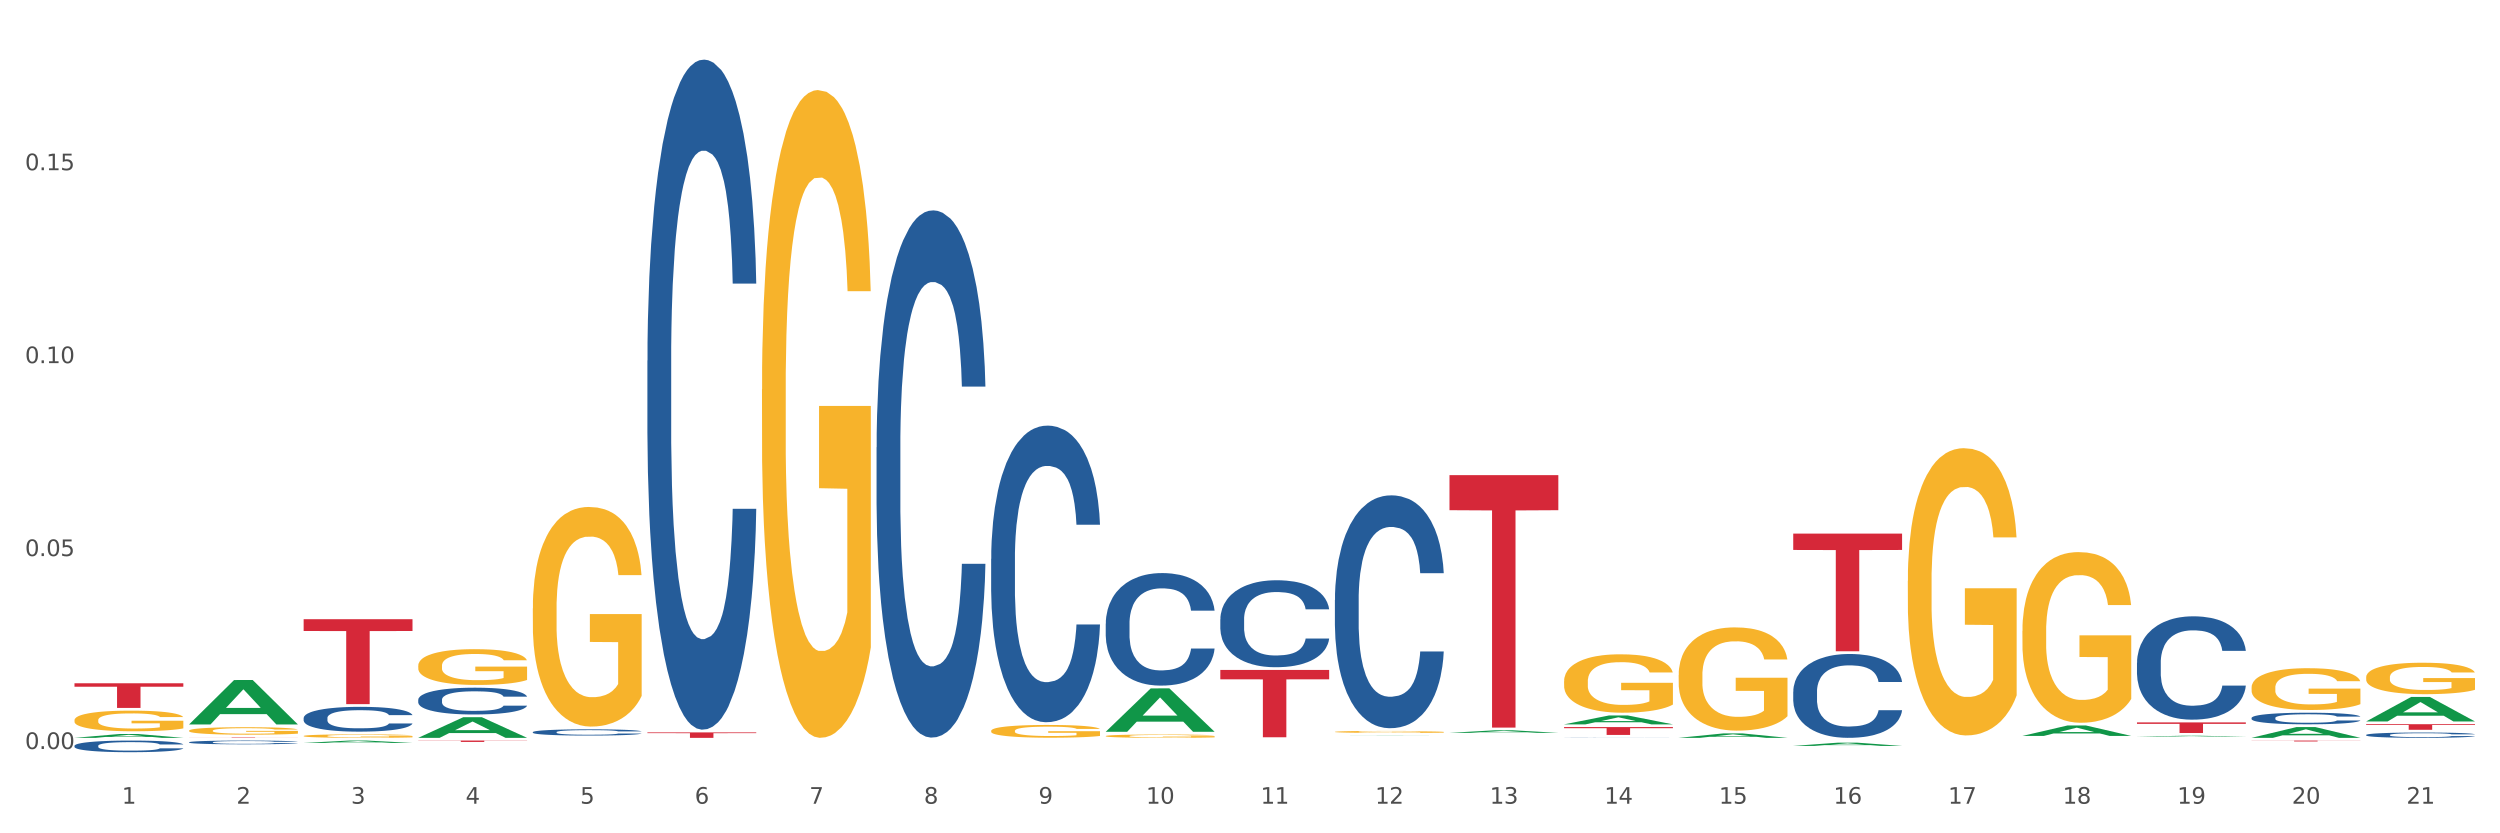 <?xml version="1.0" encoding="utf-8" standalone="no"?>
<!DOCTYPE svg PUBLIC "-//W3C//DTD SVG 1.1//EN"
  "http://www.w3.org/Graphics/SVG/1.1/DTD/svg11.dtd">
<svg xmlns:xlink="http://www.w3.org/1999/xlink" width="1080pt" height="360pt" viewBox="0 0 1080 360" xmlns="http://www.w3.org/2000/svg" version="1.1">
 <rect x="0" y="0" width="1080" height="360" fill="#333333" stroke="none"/>
 <defs>
  <style type="text/css">*{stroke-linejoin: round; stroke-linecap: butt}</style>
 </defs>
 <g id="figure_1">
  <g id="patch_1">
   <path d="M 0 360 
L 1080 360 
L 1080 0 
L 0 0 
z
" style="fill: #ffffff; stroke: #ffffff; stroke-linejoin: miter"/>
  </g>
  <g id="axes_1">
   <g id="matplotlib.axis_1">
    <g id="xtick_1">
     <g id="text_1">
      <!-- 1 -->
      <g style="fill: #4d4d4d" transform="translate(52.633 347.204) scale(0.096 -0.096)">
       <defs>
        <path id="DejaVuSans-31" d="M 794 531 
L 1825 531 
L 1825 4091 
L 703 3866 
L 703 4441 
L 1819 4666 
L 2450 4666 
L 2450 531 
L 3481 531 
L 3481 0 
L 794 0 
L 794 531 
z
" transform="scale(0.016)"/>
       </defs>
       <use xlink:href="#DejaVuSans-31"/>
      </g>
     </g>
    </g>
    <g id="xtick_2">
     <g id="text_2">
      <!-- 2 -->
      <g style="fill: #4d4d4d" transform="translate(102.133 347.204) scale(0.096 -0.096)">
       <defs>
        <path id="DejaVuSans-32" d="M 1228 531 
L 3431 531 
L 3431 0 
L 469 0 
L 469 531 
Q 828 903 1448 1529 
Q 2069 2156 2228 2338 
Q 2531 2678 2651 2914 
Q 2772 3150 2772 3378 
Q 2772 3750 2511 3984 
Q 2250 4219 1831 4219 
Q 1534 4219 1204 4116 
Q 875 4013 500 3803 
L 500 4441 
Q 881 4594 1212 4672 
Q 1544 4750 1819 4750 
Q 2544 4750 2975 4387 
Q 3406 4025 3406 3419 
Q 3406 3131 3298 2873 
Q 3191 2616 2906 2266 
Q 2828 2175 2409 1742 
Q 1991 1309 1228 531 
z
" transform="scale(0.016)"/>
       </defs>
       <use xlink:href="#DejaVuSans-32"/>
      </g>
     </g>
    </g>
    <g id="xtick_3">
     <g id="text_3">
      <!-- 3 -->
      <g style="fill: #4d4d4d" transform="translate(151.633 347.204) scale(0.096 -0.096)">
       <defs>
        <path id="DejaVuSans-33" d="M 2597 2516 
Q 3050 2419 3304 2112 
Q 3559 1806 3559 1356 
Q 3559 666 3084 287 
Q 2609 -91 1734 -91 
Q 1441 -91 1130 -33 
Q 819 25 488 141 
L 488 750 
Q 750 597 1062 519 
Q 1375 441 1716 441 
Q 2309 441 2620 675 
Q 2931 909 2931 1356 
Q 2931 1769 2642 2001 
Q 2353 2234 1838 2234 
L 1294 2234 
L 1294 2753 
L 1863 2753 
Q 2328 2753 2575 2939 
Q 2822 3125 2822 3475 
Q 2822 3834 2567 4026 
Q 2313 4219 1838 4219 
Q 1578 4219 1281 4162 
Q 984 4106 628 3988 
L 628 4550 
Q 988 4650 1302 4700 
Q 1616 4750 1894 4750 
Q 2613 4750 3031 4423 
Q 3450 4097 3450 3541 
Q 3450 3153 3228 2886 
Q 3006 2619 2597 2516 
z
" transform="scale(0.016)"/>
       </defs>
       <use xlink:href="#DejaVuSans-33"/>
      </g>
     </g>
    </g>
    <g id="xtick_4">
     <g id="text_4">
      <!-- 4 -->
      <g style="fill: #4d4d4d" transform="translate(201.133 347.204) scale(0.096 -0.096)">
       <defs>
        <path id="DejaVuSans-34" d="M 2419 4116 
L 825 1625 
L 2419 1625 
L 2419 4116 
z
M 2253 4666 
L 3047 4666 
L 3047 1625 
L 3713 1625 
L 3713 1100 
L 3047 1100 
L 3047 0 
L 2419 0 
L 2419 1100 
L 313 1100 
L 313 1709 
L 2253 4666 
z
" transform="scale(0.016)"/>
       </defs>
       <use xlink:href="#DejaVuSans-34"/>
      </g>
     </g>
    </g>
    <g id="xtick_5">
     <g id="text_5">
      <!-- 5 -->
      <g style="fill: #4d4d4d" transform="translate(250.633 347.204) scale(0.096 -0.096)">
       <defs>
        <path id="DejaVuSans-35" d="M 691 4666 
L 3169 4666 
L 3169 4134 
L 1269 4134 
L 1269 2991 
Q 1406 3038 1543 3061 
Q 1681 3084 1819 3084 
Q 2600 3084 3056 2656 
Q 3513 2228 3513 1497 
Q 3513 744 3044 326 
Q 2575 -91 1722 -91 
Q 1428 -91 1123 -41 
Q 819 9 494 109 
L 494 744 
Q 775 591 1075 516 
Q 1375 441 1709 441 
Q 2250 441 2565 725 
Q 2881 1009 2881 1497 
Q 2881 1984 2565 2268 
Q 2250 2553 1709 2553 
Q 1456 2553 1204 2497 
Q 953 2441 691 2322 
L 691 4666 
z
" transform="scale(0.016)"/>
       </defs>
       <use xlink:href="#DejaVuSans-35"/>
      </g>
     </g>
    </g>
    <g id="xtick_6">
     <g id="text_6">
      <!-- 6 -->
      <g style="fill: #4d4d4d" transform="translate(300.134 347.204) scale(0.096 -0.096)">
       <defs>
        <path id="DejaVuSans-36" d="M 2113 2584 
Q 1688 2584 1439 2293 
Q 1191 2003 1191 1497 
Q 1191 994 1439 701 
Q 1688 409 2113 409 
Q 2538 409 2786 701 
Q 3034 994 3034 1497 
Q 3034 2003 2786 2293 
Q 2538 2584 2113 2584 
z
M 3366 4563 
L 3366 3988 
Q 3128 4100 2886 4159 
Q 2644 4219 2406 4219 
Q 1781 4219 1451 3797 
Q 1122 3375 1075 2522 
Q 1259 2794 1537 2939 
Q 1816 3084 2150 3084 
Q 2853 3084 3261 2657 
Q 3669 2231 3669 1497 
Q 3669 778 3244 343 
Q 2819 -91 2113 -91 
Q 1303 -91 875 529 
Q 447 1150 447 2328 
Q 447 3434 972 4092 
Q 1497 4750 2381 4750 
Q 2619 4750 2861 4703 
Q 3103 4656 3366 4563 
z
" transform="scale(0.016)"/>
       </defs>
       <use xlink:href="#DejaVuSans-36"/>
      </g>
     </g>
    </g>
    <g id="xtick_7">
     <g id="text_7">
      <!-- 7 -->
      <g style="fill: #4d4d4d" transform="translate(349.634 347.204) scale(0.096 -0.096)">
       <defs>
        <path id="DejaVuSans-37" d="M 525 4666 
L 3525 4666 
L 3525 4397 
L 1831 0 
L 1172 0 
L 2766 4134 
L 525 4134 
L 525 4666 
z
" transform="scale(0.016)"/>
       </defs>
       <use xlink:href="#DejaVuSans-37"/>
      </g>
     </g>
    </g>
    <g id="xtick_8">
     <g id="text_8">
      <!-- 8 -->
      <g style="fill: #4d4d4d" transform="translate(399.134 347.204) scale(0.096 -0.096)">
       <defs>
        <path id="DejaVuSans-38" d="M 2034 2216 
Q 1584 2216 1326 1975 
Q 1069 1734 1069 1313 
Q 1069 891 1326 650 
Q 1584 409 2034 409 
Q 2484 409 2743 651 
Q 3003 894 3003 1313 
Q 3003 1734 2745 1975 
Q 2488 2216 2034 2216 
z
M 1403 2484 
Q 997 2584 770 2862 
Q 544 3141 544 3541 
Q 544 4100 942 4425 
Q 1341 4750 2034 4750 
Q 2731 4750 3128 4425 
Q 3525 4100 3525 3541 
Q 3525 3141 3298 2862 
Q 3072 2584 2669 2484 
Q 3125 2378 3379 2068 
Q 3634 1759 3634 1313 
Q 3634 634 3220 271 
Q 2806 -91 2034 -91 
Q 1263 -91 848 271 
Q 434 634 434 1313 
Q 434 1759 690 2068 
Q 947 2378 1403 2484 
z
M 1172 3481 
Q 1172 3119 1398 2916 
Q 1625 2713 2034 2713 
Q 2441 2713 2670 2916 
Q 2900 3119 2900 3481 
Q 2900 3844 2670 4047 
Q 2441 4250 2034 4250 
Q 1625 4250 1398 4047 
Q 1172 3844 1172 3481 
z
" transform="scale(0.016)"/>
       </defs>
       <use xlink:href="#DejaVuSans-38"/>
      </g>
     </g>
    </g>
    <g id="xtick_9">
     <g id="text_9">
      <!-- 9 -->
      <g style="fill: #4d4d4d" transform="translate(448.634 347.204) scale(0.096 -0.096)">
       <defs>
        <path id="DejaVuSans-39" d="M 703 97 
L 703 672 
Q 941 559 1184 500 
Q 1428 441 1663 441 
Q 2288 441 2617 861 
Q 2947 1281 2994 2138 
Q 2813 1869 2534 1725 
Q 2256 1581 1919 1581 
Q 1219 1581 811 2004 
Q 403 2428 403 3163 
Q 403 3881 828 4315 
Q 1253 4750 1959 4750 
Q 2769 4750 3195 4129 
Q 3622 3509 3622 2328 
Q 3622 1225 3098 567 
Q 2575 -91 1691 -91 
Q 1453 -91 1209 -44 
Q 966 3 703 97 
z
M 1959 2075 
Q 2384 2075 2632 2365 
Q 2881 2656 2881 3163 
Q 2881 3666 2632 3958 
Q 2384 4250 1959 4250 
Q 1534 4250 1286 3958 
Q 1038 3666 1038 3163 
Q 1038 2656 1286 2365 
Q 1534 2075 1959 2075 
z
" transform="scale(0.016)"/>
       </defs>
       <use xlink:href="#DejaVuSans-39"/>
      </g>
     </g>
    </g>
    <g id="xtick_10">
     <g id="text_10">
      <!-- 10 -->
      <g style="fill: #4d4d4d" transform="translate(495.079 347.204) scale(0.096 -0.096)">
       <defs>
        <path id="DejaVuSans-30" d="M 2034 4250 
Q 1547 4250 1301 3770 
Q 1056 3291 1056 2328 
Q 1056 1369 1301 889 
Q 1547 409 2034 409 
Q 2525 409 2770 889 
Q 3016 1369 3016 2328 
Q 3016 3291 2770 3770 
Q 2525 4250 2034 4250 
z
M 2034 4750 
Q 2819 4750 3233 4129 
Q 3647 3509 3647 2328 
Q 3647 1150 3233 529 
Q 2819 -91 2034 -91 
Q 1250 -91 836 529 
Q 422 1150 422 2328 
Q 422 3509 836 4129 
Q 1250 4750 2034 4750 
z
" transform="scale(0.016)"/>
       </defs>
       <use xlink:href="#DejaVuSans-31"/>
       <use xlink:href="#DejaVuSans-30" transform="translate(63.623 0)"/>
      </g>
     </g>
    </g>
    <g id="xtick_11">
     <g id="text_11">
      <!-- 11 -->
      <g style="fill: #4d4d4d" transform="translate(544.58 347.204) scale(0.096 -0.096)">
       <use xlink:href="#DejaVuSans-31"/>
       <use xlink:href="#DejaVuSans-31" transform="translate(63.623 0)"/>
      </g>
     </g>
    </g>
    <g id="xtick_12">
     <g id="text_12">
      <!-- 12 -->
      <g style="fill: #4d4d4d" transform="translate(594.08 347.204) scale(0.096 -0.096)">
       <use xlink:href="#DejaVuSans-31"/>
       <use xlink:href="#DejaVuSans-32" transform="translate(63.623 0)"/>
      </g>
     </g>
    </g>
    <g id="xtick_13">
     <g id="text_13">
      <!-- 13 -->
      <g style="fill: #4d4d4d" transform="translate(643.58 347.204) scale(0.096 -0.096)">
       <use xlink:href="#DejaVuSans-31"/>
       <use xlink:href="#DejaVuSans-33" transform="translate(63.623 0)"/>
      </g>
     </g>
    </g>
    <g id="xtick_14">
     <g id="text_14">
      <!-- 14 -->
      <g style="fill: #4d4d4d" transform="translate(693.08 347.204) scale(0.096 -0.096)">
       <use xlink:href="#DejaVuSans-31"/>
       <use xlink:href="#DejaVuSans-34" transform="translate(63.623 0)"/>
      </g>
     </g>
    </g>
    <g id="xtick_15">
     <g id="text_15">
      <!-- 15 -->
      <g style="fill: #4d4d4d" transform="translate(742.58 347.204) scale(0.096 -0.096)">
       <use xlink:href="#DejaVuSans-31"/>
       <use xlink:href="#DejaVuSans-35" transform="translate(63.623 0)"/>
      </g>
     </g>
    </g>
    <g id="xtick_16">
     <g id="text_16">
      <!-- 16 -->
      <g style="fill: #4d4d4d" transform="translate(792.08 347.204) scale(0.096 -0.096)">
       <use xlink:href="#DejaVuSans-31"/>
       <use xlink:href="#DejaVuSans-36" transform="translate(63.623 0)"/>
      </g>
     </g>
    </g>
    <g id="xtick_17">
     <g id="text_17">
      <!-- 17 -->
      <g style="fill: #4d4d4d" transform="translate(841.58 347.204) scale(0.096 -0.096)">
       <use xlink:href="#DejaVuSans-31"/>
       <use xlink:href="#DejaVuSans-37" transform="translate(63.623 0)"/>
      </g>
     </g>
    </g>
    <g id="xtick_18">
     <g id="text_18">
      <!-- 18 -->
      <g style="fill: #4d4d4d" transform="translate(891.08 347.204) scale(0.096 -0.096)">
       <use xlink:href="#DejaVuSans-31"/>
       <use xlink:href="#DejaVuSans-38" transform="translate(63.623 0)"/>
      </g>
     </g>
    </g>
    <g id="xtick_19">
     <g id="text_19">
      <!-- 19 -->
      <g style="fill: #4d4d4d" transform="translate(940.58 347.204) scale(0.096 -0.096)">
       <use xlink:href="#DejaVuSans-31"/>
       <use xlink:href="#DejaVuSans-39" transform="translate(63.623 0)"/>
      </g>
     </g>
    </g>
    <g id="xtick_20">
     <g id="text_20">
      <!-- 20 -->
      <g style="fill: #4d4d4d" transform="translate(990.08 347.204) scale(0.096 -0.096)">
       <use xlink:href="#DejaVuSans-32"/>
       <use xlink:href="#DejaVuSans-30" transform="translate(63.623 0)"/>
      </g>
     </g>
    </g>
    <g id="xtick_21">
     <g id="text_21">
      <!-- 21 -->
      <g style="fill: #4d4d4d" transform="translate(1039.58 347.204) scale(0.096 -0.096)">
       <use xlink:href="#DejaVuSans-32"/>
       <use xlink:href="#DejaVuSans-31" transform="translate(63.623 0)"/>
      </g>
     </g>
    </g>
    <g id="xtick_22"/>
    <g id="xtick_23"/>
    <g id="xtick_24"/>
    <g id="xtick_25"/>
    <g id="xtick_26"/>
    <g id="xtick_27"/>
    <g id="xtick_28"/>
    <g id="xtick_29"/>
    <g id="xtick_30"/>
    <g id="xtick_31"/>
    <g id="xtick_32"/>
    <g id="xtick_33"/>
    <g id="xtick_34"/>
    <g id="xtick_35"/>
    <g id="xtick_36"/>
    <g id="xtick_37"/>
    <g id="xtick_38"/>
    <g id="xtick_39"/>
    <g id="xtick_40"/>
    <g id="xtick_41"/>
   </g>
   <g id="matplotlib.axis_2">
    <g id="ytick_1">
     <g id="text_22">
      <!-- 0.00 -->
      <g style="fill: #4d4d4d" transform="translate(10.8 323.571) scale(0.096 -0.096)">
       <defs>
        <path id="DejaVuSans-2e" d="M 684 794 
L 1344 794 
L 1344 0 
L 684 0 
L 684 794 
z
" transform="scale(0.016)"/>
       </defs>
       <use xlink:href="#DejaVuSans-30"/>
       <use xlink:href="#DejaVuSans-2e" transform="translate(63.623 0)"/>
       <use xlink:href="#DejaVuSans-30" transform="translate(95.41 0)"/>
       <use xlink:href="#DejaVuSans-30" transform="translate(159.033 0)"/>
      </g>
     </g>
    </g>
    <g id="ytick_2">
     <g id="text_23">
      <!-- 0.05 -->
      <g style="fill: #4d4d4d" transform="translate(10.8 240.227) scale(0.096 -0.096)">
       <use xlink:href="#DejaVuSans-30"/>
       <use xlink:href="#DejaVuSans-2e" transform="translate(63.623 0)"/>
       <use xlink:href="#DejaVuSans-30" transform="translate(95.41 0)"/>
       <use xlink:href="#DejaVuSans-35" transform="translate(159.033 0)"/>
      </g>
     </g>
    </g>
    <g id="ytick_3">
     <g id="text_24">
      <!-- 0.10 -->
      <g style="fill: #4d4d4d" transform="translate(10.8 156.884) scale(0.096 -0.096)">
       <use xlink:href="#DejaVuSans-30"/>
       <use xlink:href="#DejaVuSans-2e" transform="translate(63.623 0)"/>
       <use xlink:href="#DejaVuSans-31" transform="translate(95.41 0)"/>
       <use xlink:href="#DejaVuSans-30" transform="translate(159.033 0)"/>
      </g>
     </g>
    </g>
    <g id="ytick_4">
     <g id="text_25">
      <!-- 0.15 -->
      <g style="fill: #4d4d4d" transform="translate(10.8 73.54) scale(0.096 -0.096)">
       <use xlink:href="#DejaVuSans-30"/>
       <use xlink:href="#DejaVuSans-2e" transform="translate(63.623 0)"/>
       <use xlink:href="#DejaVuSans-31" transform="translate(95.41 0)"/>
       <use xlink:href="#DejaVuSans-35" transform="translate(159.033 0)"/>
      </g>
     </g>
    </g>
    <g id="ytick_5"/>
    <g id="ytick_6"/>
    <g id="ytick_7"/>
    <g id="ytick_8"/>
   </g>
   <g id="PolyCollection_1">
    <path d="M 32.175 318.744 
L 32.223 318.743 
L 51.615 317.09 
L 59.663 317.088 
L 79.2 318.747 
L 69.892 318.747 
L 65.674 318.361 
L 45.652 318.361 
L 45.507 318.367 
L 41.435 318.747 
L 32.175 318.747 
L 32.175 318.744 
L 48.173 318.13 
L 63.153 318.129 
L 55.736 317.442 
L 55.639 317.439 
L 55.542 317.443 
L 48.125 318.129 
L 48.173 318.13 
L 32.175 318.744 
z
" clip-path="url(#p1f30467e7c)" style="fill: #109648"/>
    <path d="M 81.675 312.939 
L 81.723 312.921 
L 101.115 293.777 
L 109.163 293.759 
L 128.7 312.975 
L 119.392 312.975 
L 115.174 308.5 
L 95.152 308.5 
L 95.007 308.572 
L 90.935 312.975 
L 81.675 312.975 
L 81.675 312.939 
L 97.673 305.83 
L 112.653 305.812 
L 105.236 297.855 
L 105.139 297.819 
L 105.042 297.873 
L 97.625 305.812 
L 97.673 305.83 
L 81.675 312.939 
z
" clip-path="url(#p1f30467e7c)" style="fill: #109648"/>
    <path d="M 923.175 312.075 
L 970.2 312.075 
L 970.2 312.713 
L 951.702 312.717 
L 951.702 316.667 
L 941.562 316.667 
L 941.562 312.717 
L 923.175 312.713 
L 923.175 312.079 
L 923.175 312.075 
z
" clip-path="url(#p1f30467e7c)" style="fill: #d62839"/>
    <path d="M 626.175 316.592 
L 626.223 316.591 
L 645.615 315.488 
L 653.663 315.487 
L 673.2 316.594 
L 663.892 316.594 
L 659.674 316.337 
L 639.652 316.337 
L 639.507 316.341 
L 635.435 316.594 
L 626.175 316.594 
L 626.175 316.592 
L 642.173 316.183 
L 657.153 316.182 
L 649.736 315.723 
L 649.639 315.721 
L 649.542 315.724 
L 642.125 316.182 
L 642.173 316.183 
L 626.175 316.592 
z
" clip-path="url(#p1f30467e7c)" style="fill: #109648"/>
    <path d="M 675.675 312.92 
L 675.723 312.916 
L 695.115 309.075 
L 703.163 309.072 
L 722.7 312.927 
L 713.392 312.927 
L 709.174 312.029 
L 689.152 312.029 
L 689.007 312.044 
L 684.935 312.927 
L 675.675 312.927 
L 675.675 312.92 
L 691.673 311.494 
L 706.653 311.49 
L 699.236 309.893 
L 699.139 309.886 
L 699.042 309.897 
L 691.625 311.49 
L 691.673 311.494 
L 675.675 312.92 
z
" clip-path="url(#p1f30467e7c)" style="fill: #109648"/>
    <path d="M 131.175 320.94 
L 131.223 320.939 
L 150.615 319.925 
L 158.663 319.924 
L 178.2 320.942 
L 168.892 320.942 
L 164.674 320.705 
L 144.652 320.705 
L 144.507 320.708 
L 140.435 320.942 
L 131.175 320.942 
L 131.175 320.94 
L 147.173 320.563 
L 162.153 320.562 
L 154.736 320.141 
L 154.639 320.139 
L 154.542 320.142 
L 147.125 320.562 
L 147.173 320.563 
L 131.175 320.94 
z
" clip-path="url(#p1f30467e7c)" style="fill: #109648"/>
    <path d="M 180.675 318.73 
L 180.723 318.722 
L 200.115 309.841 
L 208.163 309.833 
L 227.7 318.747 
L 218.392 318.747 
L 214.174 316.671 
L 194.152 316.671 
L 194.007 316.705 
L 189.935 318.747 
L 180.675 318.747 
L 180.675 318.73 
L 196.673 315.433 
L 211.653 315.424 
L 204.236 311.733 
L 204.139 311.716 
L 204.042 311.741 
L 196.625 315.424 
L 196.673 315.433 
L 180.675 318.73 
z
" clip-path="url(#p1f30467e7c)" style="fill: #109648"/>
    <path d="M 477.675 316.097 
L 477.723 316.079 
L 497.115 297.382 
L 505.163 297.364 
L 524.7 316.132 
L 515.392 316.132 
L 511.174 311.762 
L 491.152 311.762 
L 491.007 311.832 
L 486.935 316.132 
L 477.675 316.132 
L 477.675 316.097 
L 493.673 309.154 
L 508.653 309.136 
L 501.236 301.365 
L 501.139 301.329 
L 501.042 301.382 
L 493.625 309.136 
L 493.673 309.154 
L 477.675 316.097 
z
" clip-path="url(#p1f30467e7c)" style="fill: #109648"/>
    <path d="M 81.675 315.649 
L 81.731 315.646 
L 81.731 315.539 
L 81.842 315.448 
L 82.397 315.226 
L 83.23 315.042 
L 83.84 314.944 
L 84.451 314.865 
L 85.173 314.785 
L 86.061 314.702 
L 87.671 314.58 
L 88.67 314.518 
L 89.892 314.453 
L 92.113 314.358 
L 93.723 314.305 
L 95.388 314.261 
L 98.109 314.208 
L 99.885 314.184 
L 101.773 314.166 
L 104.049 314.154 
L 105.77 314.151 
L 109.546 314.16 
L 112.766 314.187 
L 114.32 314.208 
L 116.319 314.243 
L 117.374 314.267 
L 119.095 314.314 
L 120.872 314.376 
L 122.093 314.429 
L 123.925 314.53 
L 125.313 314.631 
L 126.59 314.755 
L 127.256 314.841 
L 127.756 314.921 
L 128.2 315.012 
L 128.644 315.158 
L 118.651 315.158 
L 118.262 315.054 
L 117.652 314.956 
L 116.763 314.862 
L 115.986 314.802 
L 114.654 314.728 
L 113.432 314.681 
L 112.155 314.646 
L 110.601 314.616 
L 109.379 314.601 
L 107.658 314.589 
L 104.271 314.592 
L 101.995 314.616 
L 100.441 314.646 
L 99.441 314.672 
L 98.553 314.702 
L 97.554 314.743 
L 96.388 314.805 
L 95.555 314.862 
L 94.722 314.933 
L 94.056 315.004 
L 93.445 315.086 
L 92.945 315.175 
L 92.557 315.267 
L 92.224 315.379 
L 91.946 315.566 
L 91.946 315.971 
L 92.057 316.063 
L 92.335 316.184 
L 92.668 316.276 
L 93.223 316.386 
L 93.723 316.46 
L 94.667 316.566 
L 95.721 316.655 
L 96.554 316.711 
L 97.387 316.759 
L 98.831 316.824 
L 100.441 316.877 
L 101.829 316.909 
L 103.716 316.939 
L 104.993 316.951 
L 106.104 316.957 
L 108.824 316.957 
L 110.767 316.948 
L 112.932 316.927 
L 114.598 316.901 
L 115.986 316.868 
L 117.541 316.815 
L 118.54 316.764 
L 118.54 316.146 
L 106.326 316.143 
L 106.326 315.732 
L 128.7 315.732 
L 128.7 316.939 
L 127.756 317.001 
L 126.701 317.057 
L 125.591 317.108 
L 123.925 317.17 
L 121.927 317.229 
L 120.15 317.27 
L 118.262 317.306 
L 116.042 317.339 
L 113.155 317.368 
L 111.378 317.38 
L 109.157 317.389 
L 106.548 317.392 
L 104.271 317.386 
L 102.051 317.371 
L 99.719 317.344 
L 97.443 317.306 
L 95.721 317.268 
L 94 317.22 
L 92.168 317.158 
L 90.725 317.099 
L 89.614 317.046 
L 88.393 316.978 
L 87.06 316.889 
L 86.061 316.809 
L 85.173 316.726 
L 84.229 316.619 
L 83.563 316.528 
L 82.896 316.412 
L 82.508 316.326 
L 82.064 316.193 
L 81.731 316.007 
L 81.675 315.649 
z
" clip-path="url(#p1f30467e7c)" style="fill: #f7b32b"/>
    <path d="M 131.175 317.942 
L 131.231 317.94 
L 131.231 317.891 
L 131.342 317.849 
L 131.897 317.746 
L 132.73 317.661 
L 133.34 317.616 
L 133.951 317.579 
L 134.673 317.542 
L 135.561 317.504 
L 137.171 317.448 
L 138.17 317.419 
L 139.392 317.389 
L 141.613 317.345 
L 143.223 317.321 
L 144.888 317.3 
L 147.609 317.276 
L 149.385 317.265 
L 151.273 317.256 
L 153.549 317.251 
L 155.27 317.25 
L 159.046 317.254 
L 162.266 317.266 
L 163.82 317.276 
L 165.819 317.292 
L 166.874 317.303 
L 168.595 317.325 
L 170.372 317.353 
L 171.593 317.378 
L 173.425 317.425 
L 174.813 317.471 
L 176.09 317.529 
L 176.756 317.568 
L 177.256 317.605 
L 177.7 317.648 
L 178.144 317.715 
L 168.151 317.715 
L 167.762 317.667 
L 167.152 317.622 
L 166.263 317.578 
L 165.486 317.55 
L 164.154 317.516 
L 162.932 317.494 
L 161.655 317.478 
L 160.101 317.464 
L 158.879 317.457 
L 157.158 317.452 
L 153.771 317.453 
L 151.495 317.464 
L 149.941 317.478 
L 148.941 317.49 
L 148.053 317.504 
L 147.054 317.523 
L 145.888 317.552 
L 145.055 317.578 
L 144.222 317.611 
L 143.556 317.643 
L 142.945 317.682 
L 142.445 317.723 
L 142.057 317.765 
L 141.724 317.817 
L 141.446 317.903 
L 141.446 318.091 
L 141.557 318.133 
L 141.835 318.189 
L 142.168 318.232 
L 142.723 318.282 
L 143.223 318.316 
L 144.167 318.366 
L 145.221 318.407 
L 146.054 318.433 
L 146.887 318.454 
L 148.331 318.485 
L 149.941 318.509 
L 151.329 318.524 
L 153.216 318.538 
L 154.493 318.543 
L 155.604 318.546 
L 158.324 318.546 
L 160.267 318.542 
L 162.432 318.532 
L 164.098 318.52 
L 165.486 318.505 
L 167.041 318.48 
L 168.04 318.457 
L 168.04 318.171 
L 155.826 318.17 
L 155.826 317.98 
L 178.2 317.98 
L 178.2 318.538 
L 177.256 318.567 
L 176.201 318.593 
L 175.091 318.616 
L 173.425 318.645 
L 171.427 318.672 
L 169.65 318.691 
L 167.762 318.708 
L 165.542 318.723 
L 162.655 318.736 
L 160.878 318.742 
L 158.657 318.746 
L 156.048 318.747 
L 153.771 318.744 
L 151.551 318.738 
L 149.219 318.725 
L 146.943 318.708 
L 145.221 318.69 
L 143.5 318.668 
L 141.668 318.639 
L 140.225 318.612 
L 139.114 318.587 
L 137.893 318.556 
L 136.56 318.515 
L 135.561 318.478 
L 134.673 318.439 
L 133.729 318.39 
L 133.063 318.348 
L 132.396 318.294 
L 132.008 318.255 
L 131.564 318.193 
L 131.231 318.107 
L 131.175 317.942 
z
" clip-path="url(#p1f30467e7c)" style="fill: #f7b32b"/>
    <path d="M 32.175 311.116 
L 32.231 311.108 
L 32.231 310.815 
L 32.342 310.562 
L 32.897 309.952 
L 33.73 309.447 
L 34.34 309.178 
L 34.951 308.959 
L 35.673 308.739 
L 36.561 308.511 
L 38.171 308.177 
L 39.17 308.006 
L 40.392 307.827 
L 42.613 307.566 
L 44.223 307.42 
L 45.888 307.298 
L 48.609 307.151 
L 50.385 307.086 
L 52.273 307.037 
L 54.549 307.005 
L 56.27 306.996 
L 60.046 307.021 
L 63.266 307.094 
L 64.82 307.151 
L 66.819 307.249 
L 67.874 307.314 
L 69.595 307.444 
L 71.372 307.615 
L 72.593 307.762 
L 74.425 308.039 
L 75.813 308.315 
L 77.09 308.657 
L 77.756 308.893 
L 78.256 309.113 
L 78.7 309.366 
L 79.144 309.765 
L 69.151 309.765 
L 68.762 309.48 
L 68.152 309.211 
L 67.263 308.95 
L 66.486 308.788 
L 65.154 308.584 
L 63.932 308.454 
L 62.655 308.356 
L 61.101 308.275 
L 59.879 308.234 
L 58.158 308.201 
L 54.771 308.21 
L 52.495 308.275 
L 50.941 308.356 
L 49.941 308.429 
L 49.053 308.511 
L 48.054 308.625 
L 46.888 308.796 
L 46.055 308.95 
L 45.222 309.146 
L 44.556 309.341 
L 43.945 309.569 
L 43.445 309.813 
L 43.057 310.066 
L 42.724 310.375 
L 42.446 310.888 
L 42.446 312.004 
L 42.557 312.256 
L 42.835 312.59 
L 43.168 312.842 
L 43.723 313.143 
L 44.223 313.347 
L 45.167 313.64 
L 46.221 313.884 
L 47.054 314.039 
L 47.887 314.169 
L 49.331 314.348 
L 50.941 314.495 
L 52.329 314.584 
L 54.216 314.666 
L 55.493 314.698 
L 56.604 314.715 
L 59.324 314.715 
L 61.267 314.69 
L 63.432 314.633 
L 65.098 314.56 
L 66.486 314.47 
L 68.041 314.324 
L 69.04 314.185 
L 69.04 312.484 
L 56.826 312.476 
L 56.826 311.344 
L 79.2 311.344 
L 79.2 314.666 
L 78.256 314.837 
L 77.201 314.992 
L 76.091 315.13 
L 74.425 315.301 
L 72.427 315.464 
L 70.65 315.578 
L 68.762 315.675 
L 66.542 315.765 
L 63.655 315.846 
L 61.878 315.879 
L 59.657 315.903 
L 57.048 315.912 
L 54.771 315.895 
L 52.551 315.855 
L 50.219 315.781 
L 47.943 315.675 
L 46.221 315.57 
L 44.5 315.439 
L 42.668 315.268 
L 41.225 315.106 
L 40.114 314.959 
L 38.893 314.772 
L 37.56 314.527 
L 36.561 314.308 
L 35.673 314.08 
L 34.729 313.787 
L 34.063 313.534 
L 33.396 313.217 
L 33.008 312.981 
L 32.564 312.614 
L 32.231 312.101 
L 32.175 311.116 
z
" clip-path="url(#p1f30467e7c)" style="fill: #f7b32b"/>
    <path d="M 972.675 297.005 
L 972.731 296.989 
L 972.731 296.395 
L 972.842 295.884 
L 973.397 294.647 
L 974.23 293.625 
L 974.84 293.081 
L 975.451 292.636 
L 976.173 292.19 
L 977.061 291.729 
L 978.671 291.053 
L 979.67 290.706 
L 980.892 290.344 
L 983.113 289.816 
L 984.723 289.519 
L 986.388 289.272 
L 989.109 288.975 
L 990.885 288.843 
L 992.773 288.744 
L 995.049 288.678 
L 996.77 288.662 
L 1000.546 288.711 
L 1003.766 288.86 
L 1005.32 288.975 
L 1007.319 289.173 
L 1008.374 289.305 
L 1010.095 289.569 
L 1011.872 289.915 
L 1013.093 290.212 
L 1014.925 290.772 
L 1016.313 291.333 
L 1017.59 292.026 
L 1018.256 292.504 
L 1018.756 292.949 
L 1019.2 293.46 
L 1019.644 294.268 
L 1009.651 294.268 
L 1009.262 293.691 
L 1008.652 293.147 
L 1007.763 292.619 
L 1006.986 292.289 
L 1005.654 291.877 
L 1004.432 291.613 
L 1003.155 291.415 
L 1001.601 291.251 
L 1000.379 291.168 
L 998.658 291.102 
L 995.271 291.119 
L 992.995 291.251 
L 991.441 291.415 
L 990.441 291.564 
L 989.553 291.729 
L 988.554 291.96 
L 987.388 292.306 
L 986.555 292.619 
L 985.722 293.015 
L 985.056 293.411 
L 984.445 293.872 
L 983.945 294.367 
L 983.557 294.878 
L 983.224 295.505 
L 982.946 296.544 
L 982.946 298.803 
L 983.057 299.314 
L 983.335 299.99 
L 983.668 300.501 
L 984.223 301.111 
L 984.723 301.523 
L 985.667 302.117 
L 986.721 302.612 
L 987.554 302.925 
L 988.387 303.189 
L 989.831 303.552 
L 991.441 303.848 
L 992.829 304.03 
L 994.716 304.195 
L 995.993 304.261 
L 997.104 304.294 
L 999.824 304.294 
L 1001.767 304.244 
L 1003.932 304.129 
L 1005.598 303.98 
L 1006.986 303.799 
L 1008.541 303.502 
L 1009.54 303.222 
L 1009.54 299.775 
L 997.326 299.759 
L 997.326 297.467 
L 1019.7 297.467 
L 1019.7 304.195 
L 1018.756 304.541 
L 1017.701 304.854 
L 1016.591 305.134 
L 1014.925 305.481 
L 1012.927 305.811 
L 1011.15 306.041 
L 1009.262 306.239 
L 1007.042 306.421 
L 1004.155 306.586 
L 1002.378 306.651 
L 1000.157 306.701 
L 997.548 306.717 
L 995.271 306.684 
L 993.051 306.602 
L 990.719 306.454 
L 988.443 306.239 
L 986.721 306.025 
L 985 305.761 
L 983.168 305.415 
L 981.725 305.085 
L 980.614 304.788 
L 979.393 304.409 
L 978.06 303.914 
L 977.061 303.469 
L 976.173 303.007 
L 975.229 302.414 
L 974.563 301.903 
L 973.896 301.259 
L 973.508 300.781 
L 973.064 300.039 
L 972.731 299 
L 972.675 297.005 
z
" clip-path="url(#p1f30467e7c)" style="fill: #f7b32b"/>
    <path d="M 873.675 272.576 
L 873.731 272.509 
L 873.731 270.085 
L 873.842 267.997 
L 874.397 262.947 
L 875.23 258.773 
L 875.84 256.551 
L 876.451 254.733 
L 877.173 252.915 
L 878.061 251.029 
L 879.671 248.269 
L 880.67 246.855 
L 881.892 245.373 
L 884.113 243.219 
L 885.723 242.007 
L 887.388 240.997 
L 890.109 239.785 
L 891.885 239.246 
L 893.773 238.842 
L 896.049 238.573 
L 897.77 238.505 
L 901.546 238.707 
L 904.766 239.313 
L 906.32 239.785 
L 908.319 240.593 
L 909.374 241.131 
L 911.095 242.209 
L 912.872 243.623 
L 914.093 244.835 
L 915.925 247.124 
L 917.313 249.413 
L 918.59 252.241 
L 919.256 254.194 
L 919.756 256.012 
L 920.2 258.099 
L 920.644 261.399 
L 910.651 261.399 
L 910.262 259.042 
L 909.652 256.82 
L 908.763 254.665 
L 907.986 253.319 
L 906.654 251.635 
L 905.432 250.558 
L 904.155 249.75 
L 902.601 249.077 
L 901.379 248.74 
L 899.658 248.471 
L 896.271 248.538 
L 893.995 249.077 
L 892.441 249.75 
L 891.441 250.356 
L 890.553 251.029 
L 889.554 251.972 
L 888.388 253.386 
L 887.555 254.665 
L 886.722 256.281 
L 886.056 257.897 
L 885.445 259.783 
L 884.945 261.803 
L 884.557 263.89 
L 884.224 266.449 
L 883.946 270.691 
L 883.946 279.915 
L 884.057 282.003 
L 884.335 284.763 
L 884.668 286.851 
L 885.223 289.342 
L 885.723 291.025 
L 886.667 293.449 
L 887.721 295.469 
L 888.554 296.749 
L 889.387 297.826 
L 890.831 299.307 
L 892.441 300.519 
L 893.829 301.26 
L 895.716 301.933 
L 896.993 302.203 
L 898.104 302.337 
L 900.824 302.337 
L 902.767 302.135 
L 904.932 301.664 
L 906.598 301.058 
L 907.986 300.317 
L 909.541 299.105 
L 910.54 297.961 
L 910.54 283.888 
L 898.326 283.821 
L 898.326 274.461 
L 920.7 274.461 
L 920.7 301.933 
L 919.756 303.347 
L 918.701 304.626 
L 917.591 305.771 
L 915.925 307.185 
L 913.927 308.532 
L 912.15 309.474 
L 910.262 310.282 
L 908.042 311.023 
L 905.155 311.696 
L 903.378 311.966 
L 901.157 312.168 
L 898.548 312.235 
L 896.271 312.1 
L 894.051 311.764 
L 891.719 311.158 
L 889.443 310.282 
L 887.721 309.407 
L 886 308.33 
L 884.168 306.916 
L 882.725 305.569 
L 881.614 304.357 
L 880.393 302.809 
L 879.06 300.789 
L 878.061 298.971 
L 877.173 297.085 
L 876.229 294.661 
L 875.563 292.574 
L 874.896 289.948 
L 874.508 287.995 
L 874.064 284.965 
L 873.731 280.723 
L 873.675 272.576 
z
" clip-path="url(#p1f30467e7c)" style="fill: #f7b32b"/>
    <path d="M 824.175 250.962 
L 824.231 250.848 
L 824.231 246.768 
L 824.342 243.255 
L 824.897 234.754 
L 825.73 227.727 
L 826.34 223.987 
L 826.951 220.927 
L 827.673 217.867 
L 828.561 214.693 
L 830.171 210.047 
L 831.17 207.666 
L 832.392 205.173 
L 834.613 201.546 
L 836.223 199.506 
L 837.888 197.806 
L 840.609 195.766 
L 842.385 194.859 
L 844.273 194.179 
L 846.549 193.726 
L 848.27 193.612 
L 852.046 193.952 
L 855.266 194.972 
L 856.82 195.766 
L 858.819 197.126 
L 859.874 198.033 
L 861.595 199.846 
L 863.372 202.226 
L 864.593 204.266 
L 866.425 208.12 
L 867.813 211.973 
L 869.09 216.734 
L 869.756 220.02 
L 870.256 223.08 
L 870.7 226.594 
L 871.144 232.148 
L 861.151 232.148 
L 860.762 228.181 
L 860.152 224.441 
L 859.263 220.814 
L 858.486 218.547 
L 857.154 215.713 
L 855.932 213.9 
L 854.655 212.54 
L 853.101 211.407 
L 851.879 210.84 
L 850.158 210.387 
L 846.771 210.5 
L 844.495 211.407 
L 842.941 212.54 
L 841.941 213.56 
L 841.053 214.693 
L 840.054 216.28 
L 838.888 218.66 
L 838.055 220.814 
L 837.222 223.534 
L 836.556 226.254 
L 835.945 229.427 
L 835.445 232.828 
L 835.057 236.341 
L 834.724 240.648 
L 834.446 247.788 
L 834.446 263.316 
L 834.557 266.829 
L 834.835 271.476 
L 835.168 274.99 
L 835.723 279.183 
L 836.223 282.017 
L 837.167 286.097 
L 838.221 289.497 
L 839.054 291.65 
L 839.887 293.464 
L 841.331 295.957 
L 842.941 297.997 
L 844.329 299.244 
L 846.216 300.378 
L 847.493 300.831 
L 848.604 301.058 
L 851.324 301.058 
L 853.267 300.718 
L 855.432 299.924 
L 857.098 298.904 
L 858.486 297.657 
L 860.041 295.617 
L 861.04 293.691 
L 861.04 270.003 
L 848.826 269.889 
L 848.826 254.135 
L 871.2 254.135 
L 871.2 300.378 
L 870.256 302.758 
L 869.201 304.911 
L 868.091 306.838 
L 866.425 309.218 
L 864.427 311.485 
L 862.65 313.071 
L 860.762 314.432 
L 858.542 315.678 
L 855.655 316.812 
L 853.878 317.265 
L 851.657 317.605 
L 849.048 317.718 
L 846.771 317.492 
L 844.551 316.925 
L 842.219 315.905 
L 839.943 314.432 
L 838.221 312.958 
L 836.5 311.145 
L 834.668 308.765 
L 833.225 306.498 
L 832.114 304.458 
L 830.893 301.851 
L 829.56 298.451 
L 828.561 295.391 
L 827.673 292.217 
L 826.729 288.137 
L 826.063 284.623 
L 825.396 280.203 
L 825.008 276.916 
L 824.564 271.816 
L 824.231 264.676 
L 824.175 250.962 
z
" clip-path="url(#p1f30467e7c)" style="fill: #f7b32b"/>
    <path d="M 576.675 317.839 
L 576.723 317.839 
L 596.115 317.79 
L 604.163 317.789 
L 623.7 317.839 
L 614.392 317.839 
L 610.174 317.827 
L 590.152 317.827 
L 590.007 317.828 
L 585.935 317.839 
L 576.675 317.839 
L 576.675 317.839 
L 592.673 317.821 
L 607.653 317.821 
L 600.236 317.8 
L 600.139 317.8 
L 600.042 317.8 
L 592.625 317.821 
L 592.673 317.821 
L 576.675 317.839 
z
" clip-path="url(#p1f30467e7c)" style="fill: #109648"/>
    <path d="M 180.675 287.587 
L 180.731 287.573 
L 180.731 287.064 
L 180.842 286.626 
L 181.397 285.567 
L 182.23 284.691 
L 182.84 284.225 
L 183.451 283.844 
L 184.173 283.462 
L 185.061 283.067 
L 186.671 282.488 
L 187.67 282.191 
L 188.892 281.88 
L 191.113 281.428 
L 192.723 281.174 
L 194.388 280.962 
L 197.109 280.708 
L 198.885 280.595 
L 200.773 280.51 
L 203.049 280.454 
L 204.77 280.439 
L 208.546 280.482 
L 211.766 280.609 
L 213.32 280.708 
L 215.319 280.877 
L 216.374 280.99 
L 218.095 281.216 
L 219.872 281.513 
L 221.093 281.767 
L 222.925 282.247 
L 224.313 282.728 
L 225.59 283.321 
L 226.256 283.731 
L 226.756 284.112 
L 227.2 284.55 
L 227.644 285.242 
L 217.651 285.242 
L 217.262 284.748 
L 216.652 284.281 
L 215.763 283.829 
L 214.986 283.547 
L 213.654 283.194 
L 212.432 282.968 
L 211.155 282.798 
L 209.601 282.657 
L 208.379 282.586 
L 206.658 282.53 
L 203.271 282.544 
L 200.995 282.657 
L 199.441 282.798 
L 198.441 282.925 
L 197.553 283.067 
L 196.554 283.264 
L 195.388 283.561 
L 194.555 283.829 
L 193.722 284.168 
L 193.056 284.507 
L 192.445 284.903 
L 191.945 285.327 
L 191.557 285.765 
L 191.224 286.301 
L 190.946 287.191 
L 190.946 289.126 
L 191.057 289.564 
L 191.335 290.143 
L 191.668 290.581 
L 192.223 291.104 
L 192.723 291.457 
L 193.667 291.965 
L 194.721 292.389 
L 195.554 292.658 
L 196.387 292.884 
L 197.831 293.194 
L 199.441 293.449 
L 200.829 293.604 
L 202.716 293.745 
L 203.993 293.802 
L 205.104 293.83 
L 207.824 293.83 
L 209.767 293.788 
L 211.932 293.689 
L 213.598 293.562 
L 214.986 293.406 
L 216.541 293.152 
L 217.54 292.912 
L 217.54 289.96 
L 205.326 289.946 
L 205.326 287.982 
L 227.7 287.982 
L 227.7 293.745 
L 226.756 294.042 
L 225.701 294.31 
L 224.591 294.55 
L 222.925 294.847 
L 220.927 295.129 
L 219.15 295.327 
L 217.262 295.497 
L 215.042 295.652 
L 212.155 295.793 
L 210.378 295.85 
L 208.157 295.892 
L 205.548 295.906 
L 203.271 295.878 
L 201.051 295.807 
L 198.719 295.68 
L 196.443 295.497 
L 194.721 295.313 
L 193 295.087 
L 191.168 294.79 
L 189.725 294.508 
L 188.614 294.254 
L 187.393 293.929 
L 186.06 293.505 
L 185.061 293.124 
L 184.173 292.728 
L 183.229 292.22 
L 182.563 291.782 
L 181.896 291.231 
L 181.508 290.821 
L 181.064 290.186 
L 180.731 289.296 
L 180.675 287.587 
z
" clip-path="url(#p1f30467e7c)" style="fill: #f7b32b"/>
    <path d="M 576.675 259.191 
L 576.731 259.099 
L 576.731 256.527 
L 576.897 253.035 
L 577.509 246.604 
L 578.287 241.735 
L 579.621 236.038 
L 580.344 233.65 
L 581.289 230.985 
L 583.234 226.667 
L 585.457 222.992 
L 587.014 220.971 
L 588.181 219.684 
L 590.794 217.387 
L 592.294 216.377 
L 593.851 215.55 
L 595.185 214.999 
L 597.408 214.356 
L 599.187 214.08 
L 601.244 213.988 
L 602.967 214.08 
L 605.246 214.447 
L 608.581 215.55 
L 609.859 216.193 
L 611.582 217.296 
L 613.361 218.766 
L 614.806 220.236 
L 616.474 222.349 
L 618.197 225.105 
L 619.865 228.596 
L 621.032 231.812 
L 621.977 235.211 
L 622.811 239.346 
L 623.422 243.848 
L 623.7 247.615 
L 613.528 247.615 
L 613.25 244.215 
L 612.694 240.54 
L 612.138 238.06 
L 611.527 236.038 
L 610.582 233.741 
L 609.748 232.271 
L 608.359 230.526 
L 607.08 229.423 
L 606.024 228.78 
L 604.745 228.229 
L 602.022 227.678 
L 600.076 227.678 
L 598.853 227.861 
L 597.353 228.321 
L 596.074 228.964 
L 594.573 230.066 
L 593.406 231.261 
L 592.239 232.823 
L 591.572 233.925 
L 590.571 235.946 
L 589.904 237.6 
L 589.015 240.448 
L 588.515 242.47 
L 587.625 247.707 
L 587.236 251.565 
L 587.069 254.23 
L 586.958 257.17 
L 586.958 271.502 
L 587.292 277.934 
L 587.57 280.69 
L 588.014 283.814 
L 588.848 287.856 
L 590.071 291.807 
L 591.349 294.655 
L 592.406 296.401 
L 593.406 297.687 
L 594.407 298.698 
L 595.63 299.616 
L 596.63 300.168 
L 598.131 300.719 
L 599.91 300.995 
L 601.299 300.995 
L 604.134 300.535 
L 605.413 300.076 
L 606.635 299.433 
L 607.969 298.422 
L 609.026 297.32 
L 609.637 296.493 
L 610.638 294.747 
L 611.416 292.91 
L 612.083 290.796 
L 612.527 288.959 
L 613.028 286.203 
L 613.417 283.079 
L 613.528 281.425 
L 623.7 281.425 
L 623.478 284.733 
L 623.089 287.948 
L 622.31 292.266 
L 621.699 294.747 
L 620.754 297.779 
L 619.753 300.351 
L 618.364 303.2 
L 617.085 305.313 
L 615.751 307.15 
L 614.306 308.804 
L 611.694 311.101 
L 610.749 311.744 
L 608.748 312.847 
L 607.191 313.49 
L 604.912 314.133 
L 602.578 314.5 
L 600.132 314.592 
L 597.964 314.409 
L 595.574 313.857 
L 594.073 313.306 
L 592.406 312.479 
L 590.46 311.193 
L 588.626 309.631 
L 586.903 307.793 
L 585.291 305.68 
L 583.79 303.292 
L 581.844 299.341 
L 580.399 295.482 
L 579.343 291.899 
L 578.62 288.867 
L 577.898 285.008 
L 577.509 282.344 
L 576.897 275.912 
L 576.675 269.941 
L 576.675 259.191 
z
" clip-path="url(#p1f30467e7c)" style="fill: #255c99"/>
    <path d="M 477.675 269.412 
L 477.731 269.368 
L 477.731 268.125 
L 477.897 266.437 
L 478.509 263.329 
L 479.287 260.976 
L 480.621 258.223 
L 481.344 257.068 
L 482.289 255.781 
L 484.234 253.694 
L 486.457 251.917 
L 488.014 250.941 
L 489.181 250.319 
L 491.794 249.209 
L 493.294 248.72 
L 494.851 248.321 
L 496.185 248.054 
L 498.408 247.744 
L 500.187 247.61 
L 502.244 247.566 
L 503.967 247.61 
L 506.246 247.788 
L 509.581 248.321 
L 510.859 248.632 
L 512.582 249.164 
L 514.361 249.875 
L 515.806 250.585 
L 517.474 251.607 
L 519.197 252.939 
L 520.865 254.626 
L 522.032 256.18 
L 522.977 257.823 
L 523.811 259.821 
L 524.422 261.997 
L 524.7 263.818 
L 514.528 263.818 
L 514.25 262.175 
L 513.694 260.399 
L 513.138 259.2 
L 512.527 258.223 
L 511.582 257.113 
L 510.748 256.402 
L 509.359 255.559 
L 508.08 255.026 
L 507.024 254.715 
L 505.745 254.448 
L 503.022 254.182 
L 501.076 254.182 
L 499.853 254.271 
L 498.353 254.493 
L 497.074 254.804 
L 495.573 255.337 
L 494.406 255.914 
L 493.239 256.669 
L 492.572 257.201 
L 491.571 258.178 
L 490.904 258.978 
L 490.015 260.354 
L 489.515 261.331 
L 488.625 263.862 
L 488.236 265.727 
L 488.069 267.015 
L 487.958 268.436 
L 487.958 275.362 
L 488.292 278.471 
L 488.57 279.803 
L 489.014 281.313 
L 489.848 283.266 
L 491.071 285.176 
L 492.349 286.552 
L 493.406 287.396 
L 494.406 288.017 
L 495.407 288.506 
L 496.63 288.95 
L 497.63 289.216 
L 499.131 289.483 
L 500.91 289.616 
L 502.299 289.616 
L 505.134 289.394 
L 506.413 289.172 
L 507.635 288.861 
L 508.969 288.373 
L 510.026 287.84 
L 510.637 287.44 
L 511.637 286.597 
L 512.416 285.709 
L 513.083 284.687 
L 513.527 283.799 
L 514.028 282.467 
L 514.417 280.957 
L 514.528 280.158 
L 524.7 280.158 
L 524.478 281.757 
L 524.089 283.311 
L 523.31 285.398 
L 522.699 286.597 
L 521.754 288.062 
L 520.753 289.305 
L 519.364 290.682 
L 518.085 291.703 
L 516.751 292.591 
L 515.306 293.39 
L 512.694 294.5 
L 511.749 294.811 
L 509.748 295.344 
L 508.191 295.655 
L 505.912 295.966 
L 503.578 296.143 
L 501.132 296.188 
L 498.964 296.099 
L 496.574 295.832 
L 495.073 295.566 
L 493.406 295.166 
L 491.46 294.545 
L 489.626 293.79 
L 487.903 292.902 
L 486.291 291.881 
L 484.79 290.726 
L 482.844 288.817 
L 481.399 286.952 
L 480.343 285.22 
L 479.62 283.755 
L 478.898 281.89 
L 478.509 280.602 
L 477.897 277.494 
L 477.675 274.608 
L 477.675 269.412 
z
" clip-path="url(#p1f30467e7c)" style="fill: #255c99"/>
    <path d="M 527.175 267.55 
L 527.231 267.515 
L 527.231 266.554 
L 527.397 265.25 
L 528.009 262.848 
L 528.787 261.029 
L 530.121 258.901 
L 530.844 258.009 
L 531.789 257.013 
L 533.734 255.4 
L 535.957 254.027 
L 537.514 253.272 
L 538.681 252.792 
L 541.294 251.934 
L 542.794 251.556 
L 544.351 251.247 
L 545.685 251.041 
L 547.908 250.801 
L 549.687 250.698 
L 551.744 250.664 
L 553.467 250.698 
L 555.746 250.836 
L 559.081 251.247 
L 560.359 251.488 
L 562.082 251.899 
L 563.861 252.449 
L 565.306 252.998 
L 566.974 253.787 
L 568.697 254.817 
L 570.365 256.121 
L 571.532 257.322 
L 572.477 258.592 
L 573.311 260.136 
L 573.922 261.818 
L 574.2 263.225 
L 564.028 263.225 
L 563.75 261.955 
L 563.194 260.583 
L 562.638 259.656 
L 562.027 258.901 
L 561.082 258.043 
L 560.248 257.494 
L 558.859 256.842 
L 557.58 256.43 
L 556.524 256.19 
L 555.245 255.984 
L 552.522 255.778 
L 550.576 255.778 
L 549.353 255.846 
L 547.853 256.018 
L 546.574 256.258 
L 545.073 256.67 
L 543.906 257.116 
L 542.739 257.7 
L 542.072 258.112 
L 541.071 258.867 
L 540.404 259.484 
L 539.515 260.548 
L 539.015 261.303 
L 538.125 263.26 
L 537.736 264.701 
L 537.569 265.696 
L 537.458 266.795 
L 537.458 272.149 
L 537.792 274.551 
L 538.07 275.581 
L 538.514 276.748 
L 539.348 278.258 
L 540.571 279.734 
L 541.849 280.798 
L 542.906 281.45 
L 543.906 281.93 
L 544.907 282.308 
L 546.13 282.651 
L 547.13 282.857 
L 548.631 283.063 
L 550.41 283.166 
L 551.799 283.166 
L 554.634 282.994 
L 555.913 282.823 
L 557.135 282.582 
L 558.469 282.205 
L 559.526 281.793 
L 560.137 281.484 
L 561.138 280.832 
L 561.916 280.146 
L 562.583 279.356 
L 563.027 278.67 
L 563.528 277.64 
L 563.917 276.473 
L 564.028 275.855 
L 574.2 275.855 
L 573.978 277.091 
L 573.589 278.292 
L 572.81 279.905 
L 572.199 280.832 
L 571.254 281.965 
L 570.253 282.926 
L 568.864 283.99 
L 567.585 284.779 
L 566.251 285.465 
L 564.806 286.083 
L 562.194 286.941 
L 561.249 287.181 
L 559.248 287.593 
L 557.691 287.833 
L 555.412 288.074 
L 553.078 288.211 
L 550.632 288.245 
L 548.464 288.177 
L 546.074 287.971 
L 544.573 287.765 
L 542.906 287.456 
L 540.96 286.975 
L 539.126 286.392 
L 537.403 285.706 
L 535.791 284.916 
L 534.29 284.024 
L 532.344 282.548 
L 530.899 281.107 
L 529.843 279.768 
L 529.12 278.635 
L 528.398 277.194 
L 528.009 276.199 
L 527.397 273.796 
L 527.175 271.565 
L 527.175 267.55 
z
" clip-path="url(#p1f30467e7c)" style="fill: #255c99"/>
    <path d="M 576.675 316.159 
L 576.731 316.158 
L 576.731 316.13 
L 576.842 316.106 
L 577.397 316.049 
L 578.23 316.001 
L 578.84 315.975 
L 579.451 315.955 
L 580.173 315.934 
L 581.061 315.912 
L 582.671 315.881 
L 583.67 315.864 
L 584.892 315.848 
L 587.113 315.823 
L 588.723 315.809 
L 590.388 315.797 
L 593.109 315.784 
L 594.885 315.777 
L 596.773 315.773 
L 599.049 315.77 
L 600.77 315.769 
L 604.546 315.771 
L 607.766 315.778 
L 609.32 315.784 
L 611.319 315.793 
L 612.374 315.799 
L 614.095 315.811 
L 615.872 315.827 
L 617.093 315.841 
L 618.925 315.868 
L 620.313 315.894 
L 621.59 315.926 
L 622.256 315.948 
L 622.756 315.969 
L 623.2 315.993 
L 623.644 316.031 
L 613.651 316.031 
L 613.262 316.004 
L 612.652 315.979 
L 611.763 315.954 
L 610.986 315.938 
L 609.654 315.919 
L 608.432 315.907 
L 607.155 315.898 
L 605.601 315.89 
L 604.379 315.886 
L 602.658 315.883 
L 599.271 315.884 
L 596.995 315.89 
L 595.441 315.898 
L 594.441 315.905 
L 593.553 315.912 
L 592.554 315.923 
L 591.388 315.939 
L 590.555 315.954 
L 589.722 315.972 
L 589.056 315.991 
L 588.445 316.012 
L 587.945 316.036 
L 587.557 316.059 
L 587.224 316.089 
L 586.946 316.137 
L 586.946 316.243 
L 587.057 316.267 
L 587.335 316.298 
L 587.668 316.322 
L 588.223 316.351 
L 588.723 316.37 
L 589.667 316.398 
L 590.721 316.421 
L 591.554 316.436 
L 592.387 316.448 
L 593.831 316.465 
L 595.441 316.479 
L 596.829 316.487 
L 598.716 316.495 
L 599.993 316.498 
L 601.104 316.5 
L 603.824 316.5 
L 605.767 316.497 
L 607.932 316.492 
L 609.598 316.485 
L 610.986 316.476 
L 612.541 316.463 
L 613.54 316.449 
L 613.54 316.288 
L 601.326 316.288 
L 601.326 316.18 
L 623.7 316.18 
L 623.7 316.495 
L 622.756 316.511 
L 621.701 316.526 
L 620.591 316.539 
L 618.925 316.555 
L 616.927 316.57 
L 615.15 316.581 
L 613.262 316.59 
L 611.042 316.599 
L 608.155 316.607 
L 606.378 316.61 
L 604.157 316.612 
L 601.548 316.613 
L 599.271 316.611 
L 597.051 316.607 
L 594.719 316.6 
L 592.443 316.59 
L 590.721 316.58 
L 589 316.568 
L 587.168 316.552 
L 585.725 316.537 
L 584.614 316.523 
L 583.393 316.505 
L 582.06 316.482 
L 581.061 316.461 
L 580.173 316.439 
L 579.229 316.412 
L 578.563 316.388 
L 577.896 316.358 
L 577.508 316.335 
L 577.064 316.301 
L 576.731 316.252 
L 576.675 316.159 
z
" clip-path="url(#p1f30467e7c)" style="fill: #f7b32b"/>
    <path d="M 477.675 317.973 
L 477.731 317.972 
L 477.731 317.925 
L 477.842 317.884 
L 478.397 317.786 
L 479.23 317.704 
L 479.84 317.661 
L 480.451 317.625 
L 481.173 317.59 
L 482.061 317.553 
L 483.671 317.499 
L 484.67 317.472 
L 485.892 317.443 
L 488.113 317.401 
L 489.723 317.377 
L 491.388 317.357 
L 494.109 317.334 
L 495.885 317.323 
L 497.773 317.315 
L 500.049 317.31 
L 501.77 317.309 
L 505.546 317.313 
L 508.766 317.325 
L 510.32 317.334 
L 512.319 317.349 
L 513.374 317.36 
L 515.095 317.381 
L 516.872 317.409 
L 518.093 317.432 
L 519.925 317.477 
L 521.313 317.522 
L 522.59 317.577 
L 523.256 317.615 
L 523.756 317.65 
L 524.2 317.691 
L 524.644 317.755 
L 514.651 317.755 
L 514.262 317.709 
L 513.652 317.666 
L 512.763 317.624 
L 511.986 317.598 
L 510.654 317.565 
L 509.432 317.544 
L 508.155 317.528 
L 506.601 317.515 
L 505.379 317.508 
L 503.658 317.503 
L 500.271 317.504 
L 497.995 317.515 
L 496.441 317.528 
L 495.441 317.54 
L 494.553 317.553 
L 493.554 317.571 
L 492.388 317.599 
L 491.555 317.624 
L 490.722 317.656 
L 490.056 317.687 
L 489.445 317.724 
L 488.945 317.763 
L 488.557 317.804 
L 488.224 317.854 
L 487.946 317.937 
L 487.946 318.117 
L 488.057 318.157 
L 488.335 318.211 
L 488.668 318.252 
L 489.223 318.301 
L 489.723 318.333 
L 490.667 318.381 
L 491.721 318.42 
L 492.554 318.445 
L 493.387 318.466 
L 494.831 318.495 
L 496.441 318.519 
L 497.829 318.533 
L 499.716 318.546 
L 500.993 318.551 
L 502.104 318.554 
L 504.824 318.554 
L 506.767 318.55 
L 508.932 318.541 
L 510.598 318.529 
L 511.986 318.515 
L 513.541 318.491 
L 514.54 318.469 
L 514.54 318.194 
L 502.326 318.193 
L 502.326 318.01 
L 524.7 318.01 
L 524.7 318.546 
L 523.756 318.574 
L 522.701 318.599 
L 521.591 318.621 
L 519.925 318.649 
L 517.927 318.675 
L 516.15 318.693 
L 514.262 318.709 
L 512.042 318.724 
L 509.155 318.737 
L 507.378 318.742 
L 505.157 318.746 
L 502.548 318.747 
L 500.271 318.745 
L 498.051 318.738 
L 495.719 318.726 
L 493.443 318.709 
L 491.721 318.692 
L 490 318.671 
L 488.168 318.643 
L 486.725 318.617 
L 485.614 318.593 
L 484.393 318.563 
L 483.06 318.524 
L 482.061 318.488 
L 481.173 318.452 
L 480.229 318.404 
L 479.563 318.364 
L 478.896 318.312 
L 478.508 318.274 
L 478.064 318.215 
L 477.731 318.132 
L 477.675 317.973 
z
" clip-path="url(#p1f30467e7c)" style="fill: #f7b32b"/>
    <path d="M 428.175 315.731 
L 428.231 315.726 
L 428.231 315.544 
L 428.342 315.388 
L 428.897 315.01 
L 429.73 314.698 
L 430.34 314.532 
L 430.951 314.396 
L 431.673 314.26 
L 432.561 314.119 
L 434.171 313.912 
L 435.17 313.807 
L 436.392 313.696 
L 438.613 313.535 
L 440.223 313.444 
L 441.888 313.369 
L 444.609 313.278 
L 446.385 313.238 
L 448.273 313.207 
L 450.549 313.187 
L 452.27 313.182 
L 456.046 313.197 
L 459.266 313.243 
L 460.82 313.278 
L 462.819 313.338 
L 463.874 313.379 
L 465.595 313.459 
L 467.372 313.565 
L 468.593 313.656 
L 470.425 313.827 
L 471.813 313.998 
L 473.09 314.21 
L 473.756 314.356 
L 474.256 314.492 
L 474.7 314.648 
L 475.144 314.895 
L 465.151 314.895 
L 464.762 314.718 
L 464.152 314.552 
L 463.263 314.391 
L 462.486 314.29 
L 461.154 314.164 
L 459.932 314.084 
L 458.655 314.023 
L 457.101 313.973 
L 455.879 313.948 
L 454.158 313.928 
L 450.771 313.933 
L 448.495 313.973 
L 446.941 314.023 
L 445.941 314.069 
L 445.053 314.119 
L 444.054 314.189 
L 442.888 314.295 
L 442.055 314.391 
L 441.222 314.512 
L 440.556 314.633 
L 439.945 314.774 
L 439.445 314.925 
L 439.057 315.081 
L 438.724 315.272 
L 438.446 315.59 
L 438.446 316.28 
L 438.557 316.436 
L 438.835 316.642 
L 439.168 316.798 
L 439.723 316.985 
L 440.223 317.11 
L 441.167 317.292 
L 442.221 317.443 
L 443.054 317.539 
L 443.887 317.619 
L 445.331 317.73 
L 446.941 317.821 
L 448.329 317.876 
L 450.216 317.926 
L 451.493 317.947 
L 452.604 317.957 
L 455.324 317.957 
L 457.267 317.941 
L 459.432 317.906 
L 461.098 317.861 
L 462.486 317.805 
L 464.041 317.715 
L 465.04 317.629 
L 465.04 316.577 
L 452.826 316.572 
L 452.826 315.872 
L 475.2 315.872 
L 475.2 317.926 
L 474.256 318.032 
L 473.201 318.128 
L 472.091 318.213 
L 470.425 318.319 
L 468.427 318.42 
L 466.65 318.49 
L 464.762 318.551 
L 462.542 318.606 
L 459.655 318.657 
L 457.878 318.677 
L 455.657 318.692 
L 453.048 318.697 
L 450.771 318.687 
L 448.551 318.662 
L 446.219 318.616 
L 443.943 318.551 
L 442.221 318.485 
L 440.5 318.405 
L 438.668 318.299 
L 437.225 318.198 
L 436.114 318.108 
L 434.893 317.992 
L 433.56 317.841 
L 432.561 317.705 
L 431.673 317.564 
L 430.729 317.382 
L 430.063 317.226 
L 429.396 317.03 
L 429.008 316.884 
L 428.564 316.657 
L 428.231 316.34 
L 428.175 315.731 
z
" clip-path="url(#p1f30467e7c)" style="fill: #f7b32b"/>
    <path d="M 329.175 168.215 
L 329.231 167.959 
L 329.231 158.758 
L 329.342 150.836 
L 329.897 131.668 
L 330.73 115.822 
L 331.34 107.388 
L 331.951 100.488 
L 332.673 93.587 
L 333.561 86.431 
L 335.171 75.953 
L 336.17 70.586 
L 337.392 64.963 
L 339.613 56.785 
L 341.223 52.184 
L 342.888 48.351 
L 345.609 43.75 
L 347.385 41.706 
L 349.273 40.172 
L 351.549 39.15 
L 353.27 38.895 
L 357.046 39.661 
L 360.266 41.961 
L 361.82 43.75 
L 363.819 46.817 
L 364.874 48.862 
L 366.595 52.951 
L 368.372 58.318 
L 369.593 62.918 
L 371.425 71.608 
L 372.813 80.297 
L 374.09 91.032 
L 374.756 98.443 
L 375.256 105.344 
L 375.7 113.266 
L 376.144 125.789 
L 366.151 125.789 
L 365.762 116.844 
L 365.152 108.41 
L 364.263 100.232 
L 363.486 95.121 
L 362.154 88.731 
L 360.932 84.642 
L 359.655 81.575 
L 358.101 79.02 
L 356.879 77.742 
L 355.158 76.719 
L 351.771 76.975 
L 349.495 79.02 
L 347.941 81.575 
L 346.941 83.875 
L 346.053 86.431 
L 345.054 90.009 
L 343.888 95.376 
L 343.055 100.232 
L 342.222 106.366 
L 341.556 112.5 
L 340.945 119.656 
L 340.445 127.323 
L 340.057 135.246 
L 339.724 144.957 
L 339.446 161.059 
L 339.446 196.072 
L 339.557 203.995 
L 339.835 214.473 
L 340.168 222.396 
L 340.723 231.852 
L 341.223 238.242 
L 342.167 247.442 
L 343.221 255.109 
L 344.054 259.965 
L 344.887 264.055 
L 346.331 269.677 
L 347.941 274.277 
L 349.329 277.089 
L 351.216 279.644 
L 352.493 280.667 
L 353.604 281.178 
L 356.324 281.178 
L 358.267 280.411 
L 360.432 278.622 
L 362.098 276.322 
L 363.486 273.511 
L 365.041 268.91 
L 366.04 264.566 
L 366.04 211.151 
L 353.826 210.895 
L 353.826 175.371 
L 376.2 175.371 
L 376.2 279.644 
L 375.256 285.012 
L 374.201 289.867 
L 373.091 294.212 
L 371.425 299.579 
L 369.427 304.691 
L 367.65 308.269 
L 365.762 311.336 
L 363.542 314.147 
L 360.655 316.703 
L 358.878 317.725 
L 356.657 318.492 
L 354.048 318.747 
L 351.771 318.236 
L 349.551 316.958 
L 347.219 314.658 
L 344.943 311.336 
L 343.221 308.013 
L 341.5 303.924 
L 339.668 298.557 
L 338.225 293.445 
L 337.114 288.845 
L 335.893 282.967 
L 334.56 275.3 
L 333.561 268.399 
L 332.673 261.243 
L 331.729 252.043 
L 331.063 244.12 
L 330.396 234.152 
L 330.008 226.741 
L 329.564 215.24 
L 329.231 199.139 
L 329.175 168.215 
z
" clip-path="url(#p1f30467e7c)" style="fill: #f7b32b"/>
    <path d="M 230.175 262.849 
L 230.231 262.763 
L 230.231 259.643 
L 230.342 256.957 
L 230.897 250.458 
L 231.73 245.086 
L 232.34 242.226 
L 232.951 239.887 
L 233.673 237.547 
L 234.561 235.121 
L 236.171 231.568 
L 237.17 229.748 
L 238.392 227.842 
L 240.613 225.069 
L 242.223 223.509 
L 243.888 222.21 
L 246.609 220.65 
L 248.385 219.957 
L 250.273 219.437 
L 252.549 219.09 
L 254.27 219.004 
L 258.046 219.263 
L 261.266 220.043 
L 262.82 220.65 
L 264.819 221.69 
L 265.874 222.383 
L 267.595 223.769 
L 269.372 225.589 
L 270.593 227.149 
L 272.425 230.095 
L 273.813 233.041 
L 275.09 236.68 
L 275.756 239.193 
L 276.256 241.533 
L 276.7 244.219 
L 277.144 248.465 
L 267.151 248.465 
L 266.762 245.432 
L 266.152 242.573 
L 265.263 239.8 
L 264.486 238.067 
L 263.154 235.901 
L 261.932 234.514 
L 260.655 233.474 
L 259.101 232.608 
L 257.879 232.175 
L 256.158 231.828 
L 252.771 231.915 
L 250.495 232.608 
L 248.941 233.474 
L 247.941 234.254 
L 247.053 235.121 
L 246.054 236.334 
L 244.888 238.154 
L 244.055 239.8 
L 243.222 241.88 
L 242.556 243.959 
L 241.945 246.385 
L 241.445 248.985 
L 241.057 251.671 
L 240.724 254.964 
L 240.446 260.423 
L 240.446 272.294 
L 240.557 274.981 
L 240.835 278.533 
L 241.168 281.219 
L 241.723 284.426 
L 242.223 286.592 
L 243.167 289.711 
L 244.221 292.311 
L 245.054 293.957 
L 245.887 295.344 
L 247.331 297.25 
L 248.941 298.81 
L 250.329 299.763 
L 252.216 300.629 
L 253.493 300.976 
L 254.604 301.149 
L 257.324 301.149 
L 259.267 300.889 
L 261.432 300.283 
L 263.098 299.503 
L 264.486 298.55 
L 266.041 296.99 
L 267.04 295.517 
L 267.04 277.407 
L 254.826 277.32 
L 254.826 265.276 
L 277.2 265.276 
L 277.2 300.629 
L 276.256 302.449 
L 275.201 304.096 
L 274.091 305.569 
L 272.425 307.388 
L 270.427 309.121 
L 268.65 310.334 
L 266.762 311.374 
L 264.542 312.327 
L 261.655 313.194 
L 259.878 313.541 
L 257.657 313.801 
L 255.048 313.887 
L 252.771 313.714 
L 250.551 313.281 
L 248.219 312.501 
L 245.943 311.374 
L 244.221 310.248 
L 242.5 308.861 
L 240.668 307.042 
L 239.225 305.309 
L 238.114 303.749 
L 236.893 301.756 
L 235.56 299.156 
L 234.561 296.817 
L 233.673 294.391 
L 232.729 291.271 
L 232.063 288.585 
L 231.396 285.205 
L 231.008 282.693 
L 230.564 278.793 
L 230.231 273.334 
L 230.175 262.849 
z
" clip-path="url(#p1f30467e7c)" style="fill: #f7b32b"/>
    <path d="M 725.175 291.645 
L 725.231 291.605 
L 725.231 290.138 
L 725.342 288.875 
L 725.897 285.82 
L 726.73 283.294 
L 727.34 281.95 
L 727.951 280.85 
L 728.673 279.75 
L 729.561 278.609 
L 731.171 276.939 
L 732.17 276.084 
L 733.392 275.188 
L 735.613 273.884 
L 737.223 273.151 
L 738.888 272.54 
L 741.609 271.806 
L 743.385 271.481 
L 745.273 271.236 
L 747.549 271.073 
L 749.27 271.032 
L 753.046 271.155 
L 756.266 271.521 
L 757.82 271.806 
L 759.819 272.295 
L 760.874 272.621 
L 762.595 273.273 
L 764.372 274.128 
L 765.593 274.862 
L 767.425 276.247 
L 768.813 277.632 
L 770.09 279.343 
L 770.756 280.524 
L 771.256 281.624 
L 771.7 282.887 
L 772.144 284.883 
L 762.151 284.883 
L 761.762 283.457 
L 761.152 282.113 
L 760.263 280.809 
L 759.486 279.995 
L 758.154 278.976 
L 756.932 278.324 
L 755.655 277.835 
L 754.101 277.428 
L 752.879 277.224 
L 751.158 277.061 
L 747.771 277.102 
L 745.495 277.428 
L 743.941 277.835 
L 742.941 278.202 
L 742.053 278.609 
L 741.054 279.18 
L 739.888 280.035 
L 739.055 280.809 
L 738.222 281.787 
L 737.556 282.765 
L 736.945 283.905 
L 736.445 285.127 
L 736.057 286.39 
L 735.724 287.938 
L 735.446 290.505 
L 735.446 296.086 
L 735.557 297.348 
L 735.835 299.019 
L 736.168 300.281 
L 736.723 301.789 
L 737.223 302.807 
L 738.167 304.274 
L 739.221 305.496 
L 740.054 306.27 
L 740.887 306.922 
L 742.331 307.818 
L 743.941 308.551 
L 745.329 308.999 
L 747.216 309.407 
L 748.493 309.569 
L 749.604 309.651 
L 752.324 309.651 
L 754.267 309.529 
L 756.432 309.244 
L 758.098 308.877 
L 759.486 308.429 
L 761.041 307.696 
L 762.04 307.003 
L 762.04 298.489 
L 749.826 298.448 
L 749.826 292.786 
L 772.2 292.786 
L 772.2 309.407 
L 771.256 310.262 
L 770.201 311.036 
L 769.091 311.729 
L 767.425 312.584 
L 765.427 313.399 
L 763.65 313.969 
L 761.762 314.458 
L 759.542 314.906 
L 756.655 315.313 
L 754.878 315.476 
L 752.657 315.599 
L 750.048 315.639 
L 747.771 315.558 
L 745.551 315.354 
L 743.219 314.987 
L 740.943 314.458 
L 739.221 313.928 
L 737.5 313.277 
L 735.668 312.421 
L 734.225 311.606 
L 733.114 310.873 
L 731.893 309.936 
L 730.56 308.714 
L 729.561 307.614 
L 728.673 306.473 
L 727.729 305.007 
L 727.063 303.744 
L 726.396 302.155 
L 726.008 300.974 
L 725.564 299.141 
L 725.231 296.574 
L 725.175 291.645 
z
" clip-path="url(#p1f30467e7c)" style="fill: #f7b32b"/>
    <path d="M 1022.175 311.659 
L 1022.223 311.649 
L 1041.615 301.076 
L 1049.663 301.066 
L 1069.2 311.679 
L 1059.892 311.679 
L 1055.674 309.207 
L 1035.652 309.207 
L 1035.507 309.247 
L 1031.435 311.679 
L 1022.175 311.679 
L 1022.175 311.659 
L 1038.173 307.732 
L 1053.153 307.723 
L 1045.736 303.328 
L 1045.639 303.308 
L 1045.542 303.338 
L 1038.125 307.723 
L 1038.173 307.732 
L 1022.175 311.659 
z
" clip-path="url(#p1f30467e7c)" style="fill: #109648"/>
    <path d="M 1022.175 292.577 
L 1022.231 292.565 
L 1022.231 292.118 
L 1022.342 291.733 
L 1022.897 290.802 
L 1023.73 290.032 
L 1024.34 289.622 
L 1024.951 289.287 
L 1025.673 288.952 
L 1026.561 288.605 
L 1028.171 288.096 
L 1029.17 287.835 
L 1030.392 287.562 
L 1032.613 287.164 
L 1034.223 286.941 
L 1035.888 286.755 
L 1038.609 286.531 
L 1040.385 286.432 
L 1042.273 286.358 
L 1044.549 286.308 
L 1046.27 286.295 
L 1050.046 286.333 
L 1053.266 286.444 
L 1054.82 286.531 
L 1056.819 286.68 
L 1057.874 286.78 
L 1059.595 286.978 
L 1061.372 287.239 
L 1062.593 287.462 
L 1064.425 287.884 
L 1065.813 288.307 
L 1067.09 288.828 
L 1067.756 289.188 
L 1068.256 289.523 
L 1068.7 289.908 
L 1069.144 290.516 
L 1059.151 290.516 
L 1058.762 290.082 
L 1058.152 289.672 
L 1057.263 289.275 
L 1056.486 289.027 
L 1055.154 288.716 
L 1053.932 288.518 
L 1052.655 288.369 
L 1051.101 288.245 
L 1049.879 288.182 
L 1048.158 288.133 
L 1044.771 288.145 
L 1042.495 288.245 
L 1040.941 288.369 
L 1039.941 288.48 
L 1039.053 288.605 
L 1038.054 288.778 
L 1036.888 289.039 
L 1036.055 289.275 
L 1035.222 289.573 
L 1034.556 289.871 
L 1033.945 290.218 
L 1033.445 290.591 
L 1033.057 290.976 
L 1032.724 291.447 
L 1032.446 292.229 
L 1032.446 293.93 
L 1032.557 294.315 
L 1032.835 294.824 
L 1033.168 295.209 
L 1033.723 295.668 
L 1034.223 295.979 
L 1035.167 296.425 
L 1036.221 296.798 
L 1037.054 297.034 
L 1037.887 297.232 
L 1039.331 297.505 
L 1040.941 297.729 
L 1042.329 297.866 
L 1044.216 297.99 
L 1045.493 298.039 
L 1046.604 298.064 
L 1049.324 298.064 
L 1051.267 298.027 
L 1053.432 297.94 
L 1055.098 297.828 
L 1056.486 297.692 
L 1058.041 297.468 
L 1059.04 297.257 
L 1059.04 294.663 
L 1046.826 294.65 
L 1046.826 292.925 
L 1069.2 292.925 
L 1069.2 297.99 
L 1068.256 298.25 
L 1067.201 298.486 
L 1066.091 298.697 
L 1064.425 298.958 
L 1062.427 299.206 
L 1060.65 299.38 
L 1058.762 299.529 
L 1056.542 299.666 
L 1053.655 299.79 
L 1051.878 299.839 
L 1049.657 299.877 
L 1047.048 299.889 
L 1044.771 299.864 
L 1042.551 299.802 
L 1040.219 299.69 
L 1037.943 299.529 
L 1036.221 299.368 
L 1034.5 299.169 
L 1032.668 298.908 
L 1031.225 298.66 
L 1030.114 298.437 
L 1028.893 298.151 
L 1027.56 297.779 
L 1026.561 297.443 
L 1025.673 297.096 
L 1024.729 296.649 
L 1024.063 296.264 
L 1023.396 295.78 
L 1023.008 295.42 
L 1022.564 294.861 
L 1022.231 294.079 
L 1022.175 292.577 
z
" clip-path="url(#p1f30467e7c)" style="fill: #f7b32b"/>
    <path d="M 1022.175 317.482 
L 1022.231 317.48 
L 1022.231 317.422 
L 1022.397 317.342 
L 1023.009 317.195 
L 1023.787 317.084 
L 1025.121 316.954 
L 1025.844 316.899 
L 1026.789 316.838 
L 1028.734 316.74 
L 1030.957 316.656 
L 1032.514 316.61 
L 1033.681 316.58 
L 1036.294 316.528 
L 1037.794 316.505 
L 1039.351 316.486 
L 1040.685 316.473 
L 1042.908 316.459 
L 1044.687 316.453 
L 1046.744 316.45 
L 1048.467 316.453 
L 1050.746 316.461 
L 1054.081 316.486 
L 1055.359 316.501 
L 1057.082 316.526 
L 1058.861 316.559 
L 1060.306 316.593 
L 1061.974 316.641 
L 1063.697 316.704 
L 1065.365 316.784 
L 1066.532 316.857 
L 1067.477 316.935 
L 1068.311 317.029 
L 1068.922 317.132 
L 1069.2 317.218 
L 1059.028 317.218 
L 1058.75 317.14 
L 1058.194 317.057 
L 1057.638 317 
L 1057.027 316.954 
L 1056.082 316.901 
L 1055.248 316.868 
L 1053.859 316.828 
L 1052.58 316.803 
L 1051.524 316.788 
L 1050.245 316.776 
L 1047.522 316.763 
L 1045.576 316.763 
L 1044.353 316.767 
L 1042.853 316.778 
L 1041.574 316.792 
L 1040.073 316.817 
L 1038.906 316.845 
L 1037.739 316.88 
L 1037.072 316.906 
L 1036.071 316.952 
L 1035.404 316.989 
L 1034.515 317.054 
L 1034.015 317.101 
L 1033.125 317.22 
L 1032.736 317.308 
L 1032.569 317.369 
L 1032.458 317.436 
L 1032.458 317.763 
L 1032.792 317.91 
L 1033.07 317.973 
L 1033.514 318.045 
L 1034.348 318.137 
L 1035.571 318.227 
L 1036.849 318.292 
L 1037.906 318.332 
L 1038.906 318.361 
L 1039.907 318.384 
L 1041.13 318.405 
L 1042.13 318.418 
L 1043.631 318.43 
L 1045.41 318.437 
L 1046.799 318.437 
L 1049.634 318.426 
L 1050.912 318.416 
L 1052.135 318.401 
L 1053.469 318.378 
L 1054.526 318.353 
L 1055.137 318.334 
L 1056.138 318.294 
L 1056.916 318.252 
L 1057.583 318.204 
L 1058.027 318.162 
L 1058.528 318.099 
L 1058.917 318.028 
L 1059.028 317.99 
L 1069.2 317.99 
L 1068.978 318.065 
L 1068.589 318.139 
L 1067.81 318.237 
L 1067.199 318.294 
L 1066.254 318.363 
L 1065.253 318.422 
L 1063.864 318.487 
L 1062.585 318.535 
L 1061.251 318.577 
L 1059.806 318.615 
L 1057.194 318.667 
L 1056.249 318.682 
L 1054.248 318.707 
L 1052.691 318.722 
L 1050.412 318.737 
L 1048.078 318.745 
L 1045.632 318.747 
L 1043.464 318.743 
L 1041.074 318.73 
L 1039.573 318.718 
L 1037.906 318.699 
L 1035.96 318.67 
L 1034.126 318.634 
L 1032.403 318.592 
L 1030.791 318.544 
L 1029.29 318.489 
L 1027.344 318.399 
L 1025.899 318.311 
L 1024.843 318.229 
L 1024.12 318.16 
L 1023.398 318.072 
L 1023.009 318.011 
L 1022.397 317.864 
L 1022.175 317.728 
L 1022.175 317.482 
z
" clip-path="url(#p1f30467e7c)" style="fill: #255c99"/>
    <path d="M 972.675 310.145 
L 972.731 310.14 
L 972.731 310.012 
L 972.897 309.838 
L 973.509 309.518 
L 974.287 309.275 
L 975.621 308.992 
L 976.344 308.873 
L 977.289 308.74 
L 979.234 308.525 
L 981.457 308.342 
L 983.014 308.242 
L 984.181 308.178 
L 986.794 308.063 
L 988.294 308.013 
L 989.851 307.972 
L 991.185 307.944 
L 993.408 307.912 
L 995.187 307.899 
L 997.244 307.894 
L 998.967 307.899 
L 1001.246 307.917 
L 1004.581 307.972 
L 1005.859 308.004 
L 1007.582 308.059 
L 1009.361 308.132 
L 1010.806 308.205 
L 1012.474 308.31 
L 1014.197 308.448 
L 1015.865 308.621 
L 1017.032 308.781 
L 1017.977 308.951 
L 1018.811 309.157 
L 1019.422 309.381 
L 1019.7 309.568 
L 1009.528 309.568 
L 1009.25 309.399 
L 1008.694 309.216 
L 1008.138 309.093 
L 1007.527 308.992 
L 1006.582 308.878 
L 1005.748 308.804 
L 1004.359 308.717 
L 1003.08 308.663 
L 1002.024 308.631 
L 1000.745 308.603 
L 998.022 308.576 
L 996.076 308.576 
L 994.853 308.585 
L 993.353 308.608 
L 992.074 308.64 
L 990.573 308.695 
L 989.406 308.754 
L 988.239 308.832 
L 987.572 308.887 
L 986.571 308.987 
L 985.904 309.07 
L 985.015 309.211 
L 984.515 309.312 
L 983.625 309.573 
L 983.236 309.765 
L 983.069 309.898 
L 982.958 310.044 
L 982.958 310.757 
L 983.292 311.078 
L 983.57 311.215 
L 984.014 311.37 
L 984.848 311.572 
L 986.071 311.768 
L 987.349 311.91 
L 988.406 311.997 
L 989.406 312.061 
L 990.407 312.111 
L 991.63 312.157 
L 992.63 312.185 
L 994.131 312.212 
L 995.91 312.226 
L 997.299 312.226 
L 1000.134 312.203 
L 1001.413 312.18 
L 1002.635 312.148 
L 1003.969 312.098 
L 1005.026 312.043 
L 1005.637 312.002 
L 1006.638 311.915 
L 1007.416 311.823 
L 1008.083 311.718 
L 1008.527 311.627 
L 1009.028 311.489 
L 1009.417 311.334 
L 1009.528 311.251 
L 1019.7 311.251 
L 1019.478 311.416 
L 1019.089 311.576 
L 1018.31 311.791 
L 1017.699 311.915 
L 1016.754 312.066 
L 1015.753 312.194 
L 1014.364 312.336 
L 1013.085 312.441 
L 1011.751 312.532 
L 1010.306 312.615 
L 1007.694 312.729 
L 1006.749 312.761 
L 1004.748 312.816 
L 1003.191 312.848 
L 1000.912 312.88 
L 998.578 312.898 
L 996.132 312.903 
L 993.964 312.894 
L 991.574 312.866 
L 990.073 312.839 
L 988.406 312.797 
L 986.46 312.733 
L 984.626 312.656 
L 982.903 312.564 
L 981.291 312.459 
L 979.79 312.34 
L 977.844 312.143 
L 976.399 311.951 
L 975.343 311.773 
L 974.62 311.622 
L 973.898 311.43 
L 973.509 311.297 
L 972.897 310.977 
L 972.675 310.68 
L 972.675 310.145 
z
" clip-path="url(#p1f30467e7c)" style="fill: #255c99"/>
    <path d="M 923.175 286.308 
L 923.231 286.267 
L 923.231 285.125 
L 923.397 283.575 
L 924.009 280.721 
L 924.787 278.559 
L 926.121 276.031 
L 926.844 274.971 
L 927.789 273.788 
L 929.734 271.872 
L 931.957 270.24 
L 933.514 269.343 
L 934.681 268.772 
L 937.294 267.753 
L 938.794 267.304 
L 940.351 266.937 
L 941.685 266.692 
L 943.908 266.407 
L 945.687 266.285 
L 947.744 266.244 
L 949.467 266.285 
L 951.746 266.448 
L 955.081 266.937 
L 956.359 267.223 
L 958.082 267.712 
L 959.861 268.364 
L 961.306 269.017 
L 962.974 269.955 
L 964.697 271.178 
L 966.365 272.728 
L 967.532 274.155 
L 968.477 275.664 
L 969.311 277.499 
L 969.922 279.497 
L 970.2 281.169 
L 960.028 281.169 
L 959.75 279.661 
L 959.194 278.029 
L 958.638 276.928 
L 958.027 276.031 
L 957.082 275.012 
L 956.248 274.359 
L 954.859 273.584 
L 953.58 273.095 
L 952.524 272.809 
L 951.245 272.565 
L 948.522 272.32 
L 946.576 272.32 
L 945.353 272.402 
L 943.853 272.606 
L 942.574 272.891 
L 941.073 273.38 
L 939.906 273.911 
L 938.739 274.604 
L 938.072 275.093 
L 937.071 275.99 
L 936.404 276.724 
L 935.515 277.989 
L 935.015 278.886 
L 934.125 281.21 
L 933.736 282.923 
L 933.569 284.106 
L 933.458 285.411 
L 933.458 291.772 
L 933.792 294.627 
L 934.07 295.85 
L 934.514 297.237 
L 935.348 299.031 
L 936.571 300.785 
L 937.849 302.049 
L 938.906 302.824 
L 939.906 303.395 
L 940.907 303.843 
L 942.13 304.251 
L 943.13 304.496 
L 944.631 304.74 
L 946.41 304.863 
L 947.799 304.863 
L 950.634 304.659 
L 951.913 304.455 
L 953.135 304.169 
L 954.469 303.721 
L 955.526 303.231 
L 956.137 302.864 
L 957.138 302.09 
L 957.916 301.274 
L 958.583 300.336 
L 959.027 299.52 
L 959.528 298.297 
L 959.917 296.911 
L 960.028 296.177 
L 970.2 296.177 
L 969.978 297.645 
L 969.589 299.072 
L 968.81 300.989 
L 968.199 302.09 
L 967.254 303.435 
L 966.253 304.577 
L 964.864 305.841 
L 963.585 306.779 
L 962.251 307.595 
L 960.806 308.329 
L 958.194 309.349 
L 957.249 309.634 
L 955.248 310.123 
L 953.691 310.409 
L 951.412 310.694 
L 949.078 310.857 
L 946.632 310.898 
L 944.464 310.817 
L 942.074 310.572 
L 940.573 310.327 
L 938.906 309.96 
L 936.96 309.389 
L 935.126 308.696 
L 933.403 307.88 
L 931.791 306.942 
L 930.29 305.882 
L 928.344 304.129 
L 926.899 302.416 
L 925.843 300.825 
L 925.12 299.48 
L 924.398 297.767 
L 924.009 296.584 
L 923.397 293.73 
L 923.175 291.079 
L 923.175 286.308 
z
" clip-path="url(#p1f30467e7c)" style="fill: #255c99"/>
    <path d="M 774.675 298.796 
L 774.731 298.763 
L 774.731 297.837 
L 774.897 296.579 
L 775.509 294.263 
L 776.287 292.51 
L 777.621 290.459 
L 778.344 289.598 
L 779.289 288.639 
L 781.234 287.084 
L 783.457 285.76 
L 785.014 285.032 
L 786.181 284.569 
L 788.794 283.742 
L 790.294 283.378 
L 791.851 283.08 
L 793.185 282.882 
L 795.408 282.65 
L 797.187 282.551 
L 799.244 282.518 
L 800.967 282.551 
L 803.246 282.683 
L 806.581 283.08 
L 807.859 283.312 
L 809.582 283.709 
L 811.361 284.238 
L 812.806 284.768 
L 814.474 285.529 
L 816.197 286.521 
L 817.865 287.779 
L 819.032 288.937 
L 819.977 290.161 
L 820.811 291.65 
L 821.422 293.271 
L 821.7 294.627 
L 811.528 294.627 
L 811.25 293.403 
L 810.694 292.08 
L 810.138 291.186 
L 809.527 290.459 
L 808.582 289.631 
L 807.748 289.102 
L 806.359 288.473 
L 805.08 288.076 
L 804.024 287.845 
L 802.745 287.646 
L 800.022 287.448 
L 798.076 287.448 
L 796.853 287.514 
L 795.353 287.679 
L 794.074 287.911 
L 792.573 288.308 
L 791.406 288.738 
L 790.239 289.301 
L 789.572 289.698 
L 788.571 290.425 
L 787.904 291.021 
L 787.015 292.047 
L 786.515 292.775 
L 785.625 294.66 
L 785.236 296.05 
L 785.069 297.01 
L 784.958 298.068 
L 784.958 303.23 
L 785.292 305.546 
L 785.57 306.538 
L 786.014 307.663 
L 786.848 309.119 
L 788.071 310.542 
L 789.349 311.567 
L 790.406 312.196 
L 791.406 312.659 
L 792.407 313.023 
L 793.63 313.354 
L 794.63 313.553 
L 796.131 313.751 
L 797.91 313.85 
L 799.299 313.85 
L 802.134 313.685 
L 803.413 313.52 
L 804.635 313.288 
L 805.969 312.924 
L 807.026 312.527 
L 807.637 312.229 
L 808.638 311.601 
L 809.416 310.939 
L 810.083 310.178 
L 810.527 309.516 
L 811.028 308.524 
L 811.417 307.399 
L 811.528 306.803 
L 821.7 306.803 
L 821.478 307.994 
L 821.089 309.152 
L 820.31 310.707 
L 819.699 311.601 
L 818.754 312.692 
L 817.753 313.619 
L 816.364 314.645 
L 815.085 315.405 
L 813.751 316.067 
L 812.306 316.663 
L 809.694 317.49 
L 808.749 317.722 
L 806.748 318.119 
L 805.191 318.35 
L 802.912 318.582 
L 800.578 318.714 
L 798.132 318.747 
L 795.964 318.681 
L 793.574 318.482 
L 792.073 318.284 
L 790.406 317.986 
L 788.46 317.523 
L 786.626 316.961 
L 784.903 316.299 
L 783.291 315.538 
L 781.79 314.678 
L 779.844 313.255 
L 778.399 311.865 
L 777.343 310.575 
L 776.62 309.483 
L 775.898 308.093 
L 775.509 307.134 
L 774.897 304.818 
L 774.675 302.667 
L 774.675 298.796 
z
" clip-path="url(#p1f30467e7c)" style="fill: #255c99"/>
    <path d="M 675.675 318.704 
L 675.731 318.704 
L 675.731 318.702 
L 675.897 318.699 
L 676.509 318.694 
L 677.287 318.691 
L 678.621 318.686 
L 679.344 318.684 
L 680.289 318.682 
L 682.234 318.679 
L 684.457 318.676 
L 686.014 318.674 
L 687.181 318.673 
L 689.794 318.672 
L 691.294 318.671 
L 692.851 318.67 
L 694.185 318.67 
L 696.408 318.669 
L 698.187 318.669 
L 700.244 318.669 
L 701.967 318.669 
L 704.246 318.669 
L 707.581 318.67 
L 708.859 318.671 
L 710.582 318.672 
L 712.361 318.673 
L 713.806 318.674 
L 715.474 318.676 
L 717.197 318.678 
L 718.865 318.68 
L 720.032 318.683 
L 720.977 318.686 
L 721.811 318.689 
L 722.422 318.692 
L 722.7 318.695 
L 712.528 318.695 
L 712.25 318.693 
L 711.694 318.69 
L 711.138 318.688 
L 710.527 318.686 
L 709.582 318.684 
L 708.748 318.683 
L 707.359 318.682 
L 706.08 318.681 
L 705.024 318.681 
L 703.745 318.68 
L 701.022 318.68 
L 699.076 318.68 
L 697.853 318.68 
L 696.353 318.68 
L 695.074 318.681 
L 693.573 318.682 
L 692.406 318.682 
L 691.239 318.684 
L 690.572 318.685 
L 689.571 318.686 
L 688.904 318.687 
L 688.015 318.69 
L 687.515 318.691 
L 686.625 318.695 
L 686.236 318.698 
L 686.069 318.7 
L 685.958 318.703 
L 685.958 318.714 
L 686.292 318.719 
L 686.57 318.721 
L 687.014 318.723 
L 687.848 318.726 
L 689.071 318.729 
L 690.349 318.732 
L 691.406 318.733 
L 692.406 318.734 
L 693.407 318.735 
L 694.63 318.736 
L 695.63 318.736 
L 697.131 318.736 
L 698.91 318.737 
L 700.299 318.737 
L 703.134 318.736 
L 704.413 318.736 
L 705.635 318.735 
L 706.969 318.735 
L 708.026 318.734 
L 708.637 318.733 
L 709.638 318.732 
L 710.416 318.73 
L 711.083 318.729 
L 711.527 318.727 
L 712.028 318.725 
L 712.417 318.723 
L 712.528 318.721 
L 722.7 318.721 
L 722.478 318.724 
L 722.089 318.726 
L 721.31 318.73 
L 720.699 318.732 
L 719.754 318.734 
L 718.753 318.736 
L 717.364 318.738 
L 716.085 318.74 
L 714.751 318.741 
L 713.306 318.743 
L 710.694 318.744 
L 709.749 318.745 
L 707.748 318.746 
L 706.191 318.746 
L 703.912 318.747 
L 701.578 318.747 
L 699.132 318.747 
L 696.964 318.747 
L 694.574 318.747 
L 693.073 318.746 
L 691.406 318.746 
L 689.46 318.745 
L 687.626 318.743 
L 685.903 318.742 
L 684.291 318.74 
L 682.79 318.738 
L 680.844 318.735 
L 679.399 318.732 
L 678.343 318.73 
L 677.62 318.727 
L 676.898 318.724 
L 676.509 318.722 
L 675.897 318.717 
L 675.675 318.713 
L 675.675 318.704 
z
" clip-path="url(#p1f30467e7c)" style="fill: #255c99"/>
    <path d="M 972.675 318.738 
L 972.723 318.734 
L 992.115 314.084 
L 1000.163 314.079 
L 1019.7 318.747 
L 1010.392 318.747 
L 1006.174 317.66 
L 986.152 317.66 
L 986.007 317.678 
L 981.935 318.747 
L 972.675 318.747 
L 972.675 318.738 
L 988.673 317.012 
L 1003.653 317.007 
L 996.236 315.074 
L 996.139 315.066 
L 996.042 315.079 
L 988.625 317.007 
L 988.673 317.012 
L 972.675 318.738 
z
" clip-path="url(#p1f30467e7c)" style="fill: #109648"/>
    <path d="M 675.675 294.321 
L 675.731 294.298 
L 675.731 293.468 
L 675.842 292.754 
L 676.397 291.026 
L 677.23 289.597 
L 677.84 288.836 
L 678.451 288.214 
L 679.173 287.592 
L 680.061 286.946 
L 681.671 286.002 
L 682.67 285.518 
L 683.892 285.011 
L 686.113 284.273 
L 687.723 283.858 
L 689.388 283.513 
L 692.109 283.098 
L 693.885 282.913 
L 695.773 282.775 
L 698.049 282.683 
L 699.77 282.66 
L 703.546 282.729 
L 706.766 282.937 
L 708.32 283.098 
L 710.319 283.374 
L 711.374 283.559 
L 713.095 283.927 
L 714.872 284.411 
L 716.093 284.826 
L 717.925 285.61 
L 719.313 286.393 
L 720.59 287.361 
L 721.256 288.03 
L 721.756 288.652 
L 722.2 289.366 
L 722.644 290.495 
L 712.651 290.495 
L 712.262 289.689 
L 711.652 288.928 
L 710.763 288.191 
L 709.986 287.73 
L 708.654 287.154 
L 707.432 286.785 
L 706.155 286.509 
L 704.601 286.278 
L 703.379 286.163 
L 701.658 286.071 
L 698.271 286.094 
L 695.995 286.278 
L 694.441 286.509 
L 693.441 286.716 
L 692.553 286.946 
L 691.554 287.269 
L 690.388 287.753 
L 689.555 288.191 
L 688.722 288.744 
L 688.056 289.297 
L 687.445 289.942 
L 686.945 290.634 
L 686.557 291.348 
L 686.224 292.224 
L 685.946 293.676 
L 685.946 296.833 
L 686.057 297.547 
L 686.335 298.492 
L 686.668 299.207 
L 687.223 300.059 
L 687.723 300.636 
L 688.667 301.465 
L 689.721 302.157 
L 690.554 302.594 
L 691.387 302.963 
L 692.831 303.47 
L 694.441 303.885 
L 695.829 304.138 
L 697.716 304.369 
L 698.993 304.461 
L 700.104 304.507 
L 702.824 304.507 
L 704.767 304.438 
L 706.932 304.277 
L 708.598 304.069 
L 709.986 303.816 
L 711.541 303.401 
L 712.54 303.009 
L 712.54 298.193 
L 700.326 298.17 
L 700.326 294.966 
L 722.7 294.966 
L 722.7 304.369 
L 721.756 304.853 
L 720.701 305.291 
L 719.591 305.682 
L 717.925 306.166 
L 715.927 306.627 
L 714.15 306.95 
L 712.262 307.227 
L 710.042 307.48 
L 707.155 307.71 
L 705.378 307.803 
L 703.157 307.872 
L 700.548 307.895 
L 698.271 307.849 
L 696.051 307.734 
L 693.719 307.526 
L 691.443 307.227 
L 689.721 306.927 
L 688 306.558 
L 686.168 306.074 
L 684.725 305.613 
L 683.614 305.199 
L 682.393 304.668 
L 681.06 303.977 
L 680.061 303.355 
L 679.173 302.71 
L 678.229 301.88 
L 677.563 301.166 
L 676.896 300.267 
L 676.508 299.598 
L 676.064 298.561 
L 675.731 297.11 
L 675.675 294.321 
z
" clip-path="url(#p1f30467e7c)" style="fill: #f7b32b"/>
    <path d="M 81.675 320.651 
L 81.731 320.649 
L 81.731 320.608 
L 81.897 320.552 
L 82.509 320.448 
L 83.287 320.37 
L 84.621 320.278 
L 85.344 320.24 
L 86.289 320.197 
L 88.234 320.128 
L 90.457 320.069 
L 92.014 320.036 
L 93.181 320.015 
L 95.794 319.979 
L 97.294 319.962 
L 98.851 319.949 
L 100.185 319.94 
L 102.408 319.93 
L 104.187 319.925 
L 106.244 319.924 
L 107.967 319.925 
L 110.246 319.931 
L 113.581 319.949 
L 114.859 319.959 
L 116.582 319.977 
L 118.361 320.001 
L 119.806 320.024 
L 121.474 320.058 
L 123.197 320.103 
L 124.865 320.159 
L 126.032 320.211 
L 126.977 320.265 
L 127.811 320.332 
L 128.422 320.404 
L 128.7 320.465 
L 118.528 320.465 
L 118.25 320.41 
L 117.694 320.351 
L 117.138 320.311 
L 116.527 320.278 
L 115.582 320.242 
L 114.748 320.218 
L 113.359 320.19 
L 112.08 320.172 
L 111.024 320.162 
L 109.745 320.153 
L 107.022 320.144 
L 105.076 320.144 
L 103.853 320.147 
L 102.353 320.154 
L 101.074 320.165 
L 99.573 320.182 
L 98.406 320.202 
L 97.239 320.227 
L 96.572 320.244 
L 95.571 320.277 
L 94.904 320.304 
L 94.015 320.349 
L 93.515 320.382 
L 92.625 320.466 
L 92.236 320.528 
L 92.069 320.571 
L 91.958 320.618 
L 91.958 320.849 
L 92.292 320.952 
L 92.57 320.997 
L 93.014 321.047 
L 93.848 321.112 
L 95.071 321.175 
L 96.349 321.221 
L 97.406 321.249 
L 98.406 321.27 
L 99.407 321.286 
L 100.63 321.301 
L 101.63 321.31 
L 103.131 321.319 
L 104.91 321.323 
L 106.299 321.323 
L 109.134 321.316 
L 110.412 321.308 
L 111.635 321.298 
L 112.969 321.282 
L 114.026 321.264 
L 114.637 321.251 
L 115.638 321.223 
L 116.416 321.193 
L 117.083 321.159 
L 117.527 321.13 
L 118.028 321.085 
L 118.417 321.035 
L 118.528 321.008 
L 128.7 321.008 
L 128.478 321.062 
L 128.089 321.113 
L 127.31 321.183 
L 126.699 321.223 
L 125.754 321.271 
L 124.753 321.313 
L 123.364 321.359 
L 122.085 321.393 
L 120.751 321.422 
L 119.306 321.449 
L 116.694 321.486 
L 115.749 321.496 
L 113.748 321.514 
L 112.191 321.524 
L 109.912 321.534 
L 107.578 321.54 
L 105.132 321.542 
L 102.964 321.539 
L 100.574 321.53 
L 99.073 321.521 
L 97.406 321.508 
L 95.46 321.487 
L 93.626 321.462 
L 91.903 321.432 
L 90.291 321.399 
L 88.79 321.36 
L 86.844 321.297 
L 85.399 321.234 
L 84.343 321.177 
L 83.62 321.128 
L 82.898 321.066 
L 82.509 321.023 
L 81.897 320.92 
L 81.675 320.824 
L 81.675 320.651 
z
" clip-path="url(#p1f30467e7c)" style="fill: #255c99"/>
    <path d="M 131.175 310.169 
L 131.231 310.159 
L 131.231 309.885 
L 131.397 309.513 
L 132.009 308.828 
L 132.787 308.309 
L 134.121 307.702 
L 134.844 307.448 
L 135.789 307.164 
L 137.734 306.703 
L 139.957 306.312 
L 141.514 306.096 
L 142.681 305.959 
L 145.294 305.715 
L 146.794 305.607 
L 148.351 305.519 
L 149.685 305.46 
L 151.908 305.392 
L 153.687 305.362 
L 155.744 305.352 
L 157.467 305.362 
L 159.746 305.401 
L 163.081 305.519 
L 164.359 305.587 
L 166.082 305.705 
L 167.861 305.861 
L 169.306 306.018 
L 170.974 306.243 
L 172.697 306.537 
L 174.365 306.909 
L 175.532 307.252 
L 176.477 307.614 
L 177.311 308.055 
L 177.922 308.534 
L 178.2 308.936 
L 168.028 308.936 
L 167.75 308.573 
L 167.194 308.182 
L 166.638 307.917 
L 166.027 307.702 
L 165.082 307.457 
L 164.248 307.301 
L 162.859 307.115 
L 161.58 306.997 
L 160.524 306.929 
L 159.245 306.87 
L 156.522 306.811 
L 154.576 306.811 
L 153.353 306.831 
L 151.853 306.88 
L 150.574 306.948 
L 149.073 307.066 
L 147.906 307.193 
L 146.739 307.359 
L 146.072 307.477 
L 145.071 307.692 
L 144.404 307.868 
L 143.515 308.172 
L 143.015 308.387 
L 142.125 308.945 
L 141.736 309.357 
L 141.569 309.641 
L 141.458 309.954 
L 141.458 311.481 
L 141.792 312.166 
L 142.07 312.46 
L 142.514 312.793 
L 143.348 313.224 
L 144.571 313.645 
L 145.849 313.948 
L 146.906 314.134 
L 147.906 314.271 
L 148.907 314.379 
L 150.13 314.477 
L 151.13 314.536 
L 152.631 314.595 
L 154.41 314.624 
L 155.799 314.624 
L 158.634 314.575 
L 159.912 314.526 
L 161.135 314.457 
L 162.469 314.35 
L 163.526 314.232 
L 164.137 314.144 
L 165.137 313.958 
L 165.916 313.762 
L 166.583 313.537 
L 167.027 313.341 
L 167.528 313.048 
L 167.917 312.715 
L 168.028 312.539 
L 178.2 312.539 
L 177.978 312.891 
L 177.589 313.234 
L 176.81 313.694 
L 176.199 313.958 
L 175.254 314.281 
L 174.253 314.555 
L 172.864 314.859 
L 171.585 315.084 
L 170.251 315.28 
L 168.806 315.456 
L 166.194 315.701 
L 165.249 315.769 
L 163.248 315.887 
L 161.691 315.955 
L 159.412 316.024 
L 157.078 316.063 
L 154.632 316.073 
L 152.464 316.053 
L 150.074 315.995 
L 148.573 315.936 
L 146.906 315.848 
L 144.96 315.711 
L 143.126 315.544 
L 141.403 315.348 
L 139.791 315.123 
L 138.29 314.869 
L 136.344 314.448 
L 134.899 314.036 
L 133.843 313.655 
L 133.12 313.332 
L 132.398 312.92 
L 132.009 312.636 
L 131.397 311.951 
L 131.175 311.315 
L 131.175 310.169 
z
" clip-path="url(#p1f30467e7c)" style="fill: #255c99"/>
    <path d="M 180.675 302.283 
L 180.731 302.273 
L 180.731 301.977 
L 180.897 301.575 
L 181.509 300.835 
L 182.287 300.275 
L 183.621 299.62 
L 184.344 299.345 
L 185.289 299.038 
L 187.234 298.542 
L 189.457 298.119 
L 191.014 297.886 
L 192.181 297.738 
L 194.794 297.474 
L 196.294 297.358 
L 197.851 297.263 
L 199.185 297.199 
L 201.408 297.125 
L 203.187 297.094 
L 205.244 297.083 
L 206.967 297.094 
L 209.246 297.136 
L 212.581 297.263 
L 213.859 297.337 
L 215.582 297.464 
L 217.361 297.633 
L 218.806 297.802 
L 220.474 298.045 
L 222.197 298.362 
L 223.865 298.764 
L 225.032 299.133 
L 225.977 299.525 
L 226.811 300 
L 227.422 300.518 
L 227.7 300.951 
L 217.528 300.951 
L 217.25 300.56 
L 216.694 300.138 
L 216.138 299.852 
L 215.527 299.62 
L 214.582 299.355 
L 213.748 299.186 
L 212.359 298.986 
L 211.08 298.859 
L 210.024 298.785 
L 208.745 298.721 
L 206.022 298.658 
L 204.076 298.658 
L 202.853 298.679 
L 201.353 298.732 
L 200.074 298.806 
L 198.573 298.933 
L 197.406 299.07 
L 196.239 299.25 
L 195.572 299.377 
L 194.571 299.609 
L 193.904 299.799 
L 193.015 300.127 
L 192.515 300.36 
L 191.625 300.962 
L 191.236 301.406 
L 191.069 301.712 
L 190.958 302.051 
L 190.958 303.699 
L 191.292 304.439 
L 191.57 304.756 
L 192.014 305.116 
L 192.848 305.581 
L 194.071 306.035 
L 195.349 306.363 
L 196.406 306.564 
L 197.406 306.712 
L 198.407 306.828 
L 199.63 306.934 
L 200.63 306.997 
L 202.131 307.06 
L 203.91 307.092 
L 205.299 307.092 
L 208.134 307.039 
L 209.412 306.986 
L 210.635 306.912 
L 211.969 306.796 
L 213.026 306.669 
L 213.637 306.574 
L 214.637 306.373 
L 215.416 306.162 
L 216.083 305.919 
L 216.527 305.708 
L 217.028 305.391 
L 217.417 305.031 
L 217.528 304.841 
L 227.7 304.841 
L 227.478 305.221 
L 227.089 305.591 
L 226.31 306.088 
L 225.699 306.373 
L 224.754 306.722 
L 223.753 307.018 
L 222.364 307.346 
L 221.085 307.589 
L 219.751 307.8 
L 218.306 307.991 
L 215.694 308.255 
L 214.749 308.329 
L 212.748 308.456 
L 211.191 308.53 
L 208.912 308.604 
L 206.578 308.646 
L 204.132 308.656 
L 201.964 308.635 
L 199.574 308.572 
L 198.073 308.508 
L 196.406 308.413 
L 194.46 308.265 
L 192.626 308.086 
L 190.903 307.874 
L 189.291 307.631 
L 187.79 307.356 
L 185.844 306.902 
L 184.399 306.458 
L 183.343 306.046 
L 182.62 305.697 
L 181.898 305.253 
L 181.509 304.947 
L 180.897 304.207 
L 180.675 303.52 
L 180.675 302.283 
z
" clip-path="url(#p1f30467e7c)" style="fill: #255c99"/>
    <path d="M 230.175 316.277 
L 230.231 316.275 
L 230.231 316.206 
L 230.397 316.112 
L 231.009 315.939 
L 231.787 315.809 
L 233.121 315.656 
L 233.844 315.592 
L 234.789 315.52 
L 236.734 315.404 
L 238.957 315.306 
L 240.514 315.251 
L 241.681 315.217 
L 244.294 315.155 
L 245.794 315.128 
L 247.351 315.106 
L 248.685 315.091 
L 250.908 315.074 
L 252.687 315.066 
L 254.744 315.064 
L 256.467 315.066 
L 258.746 315.076 
L 262.081 315.106 
L 263.359 315.123 
L 265.082 315.153 
L 266.861 315.192 
L 268.306 315.232 
L 269.974 315.288 
L 271.697 315.362 
L 273.365 315.456 
L 274.532 315.542 
L 275.477 315.634 
L 276.311 315.745 
L 276.922 315.865 
L 277.2 315.967 
L 267.028 315.967 
L 266.75 315.875 
L 266.194 315.777 
L 265.638 315.71 
L 265.027 315.656 
L 264.082 315.594 
L 263.248 315.555 
L 261.859 315.508 
L 260.58 315.478 
L 259.524 315.461 
L 258.245 315.446 
L 255.522 315.431 
L 253.576 315.431 
L 252.353 315.436 
L 250.853 315.449 
L 249.574 315.466 
L 248.073 315.495 
L 246.906 315.528 
L 245.739 315.569 
L 245.072 315.599 
L 244.071 315.653 
L 243.404 315.698 
L 242.515 315.774 
L 242.015 315.828 
L 241.125 315.969 
L 240.736 316.073 
L 240.569 316.144 
L 240.458 316.223 
L 240.458 316.608 
L 240.792 316.781 
L 241.07 316.855 
L 241.514 316.938 
L 242.348 317.047 
L 243.571 317.153 
L 244.849 317.229 
L 245.906 317.276 
L 246.906 317.311 
L 247.907 317.338 
L 249.13 317.363 
L 250.13 317.377 
L 251.631 317.392 
L 253.41 317.4 
L 254.799 317.4 
L 257.634 317.387 
L 258.913 317.375 
L 260.135 317.358 
L 261.469 317.331 
L 262.526 317.301 
L 263.137 317.279 
L 264.137 317.232 
L 264.916 317.183 
L 265.583 317.126 
L 266.027 317.077 
L 266.528 317.003 
L 266.917 316.919 
L 267.028 316.874 
L 277.2 316.874 
L 276.978 316.963 
L 276.589 317.049 
L 275.81 317.165 
L 275.199 317.232 
L 274.254 317.313 
L 273.253 317.382 
L 271.864 317.459 
L 270.585 317.516 
L 269.251 317.565 
L 267.806 317.609 
L 265.194 317.671 
L 264.249 317.688 
L 262.248 317.718 
L 260.691 317.735 
L 258.412 317.752 
L 256.078 317.762 
L 253.632 317.765 
L 251.464 317.76 
L 249.074 317.745 
L 247.573 317.73 
L 245.906 317.708 
L 243.96 317.673 
L 242.126 317.632 
L 240.403 317.582 
L 238.791 317.525 
L 237.29 317.461 
L 235.344 317.355 
L 233.899 317.252 
L 232.843 317.155 
L 232.12 317.074 
L 231.398 316.97 
L 231.009 316.899 
L 230.397 316.726 
L 230.175 316.566 
L 230.175 316.277 
z
" clip-path="url(#p1f30467e7c)" style="fill: #255c99"/>
    <path d="M 279.675 155.82 
L 279.731 155.556 
L 279.731 148.154 
L 279.897 138.109 
L 280.509 119.604 
L 281.287 105.594 
L 282.621 89.204 
L 283.344 82.331 
L 284.289 74.664 
L 286.234 62.24 
L 288.457 51.666 
L 290.014 45.85 
L 291.181 42.149 
L 293.794 35.54 
L 295.294 32.633 
L 296.851 30.253 
L 298.185 28.667 
L 300.408 26.817 
L 302.187 26.024 
L 304.244 25.759 
L 305.967 26.024 
L 308.246 27.081 
L 311.581 30.253 
L 312.859 32.104 
L 314.582 35.276 
L 316.361 39.506 
L 317.806 43.735 
L 319.474 49.815 
L 321.197 57.746 
L 322.865 67.791 
L 324.032 77.044 
L 324.977 86.825 
L 325.811 98.72 
L 326.422 111.674 
L 326.7 122.512 
L 316.528 122.512 
L 316.25 112.731 
L 315.694 102.157 
L 315.138 95.02 
L 314.527 89.204 
L 313.582 82.595 
L 312.748 78.365 
L 311.359 73.343 
L 310.08 70.17 
L 309.024 68.32 
L 307.745 66.734 
L 305.022 65.148 
L 303.076 65.148 
L 301.853 65.677 
L 300.353 66.998 
L 299.074 68.849 
L 297.573 72.021 
L 296.406 75.458 
L 295.239 79.951 
L 294.572 83.124 
L 293.571 88.939 
L 292.904 93.698 
L 292.015 101.893 
L 291.515 107.708 
L 290.625 122.776 
L 290.236 133.879 
L 290.069 141.545 
L 289.958 150.005 
L 289.958 191.243 
L 290.292 209.748 
L 290.57 217.678 
L 291.014 226.666 
L 291.848 238.298 
L 293.071 249.665 
L 294.349 257.86 
L 295.406 262.883 
L 296.406 266.583 
L 297.407 269.491 
L 298.63 272.135 
L 299.63 273.721 
L 301.131 275.307 
L 302.91 276.1 
L 304.299 276.1 
L 307.134 274.778 
L 308.413 273.457 
L 309.635 271.606 
L 310.969 268.698 
L 312.026 265.526 
L 312.637 263.147 
L 313.637 258.124 
L 314.416 252.837 
L 315.083 246.757 
L 315.527 241.47 
L 316.028 233.54 
L 316.417 224.552 
L 316.528 219.793 
L 326.7 219.793 
L 326.478 229.31 
L 326.089 238.562 
L 325.31 250.987 
L 324.699 258.124 
L 323.754 266.848 
L 322.753 274.25 
L 321.364 282.444 
L 320.085 288.525 
L 318.751 293.812 
L 317.306 298.57 
L 314.694 305.179 
L 313.749 307.029 
L 311.748 310.201 
L 310.191 312.052 
L 307.912 313.902 
L 305.578 314.96 
L 303.132 315.224 
L 300.964 314.695 
L 298.574 313.109 
L 297.073 311.523 
L 295.406 309.144 
L 293.46 305.443 
L 291.626 300.949 
L 289.903 295.662 
L 288.291 289.582 
L 286.79 282.709 
L 284.844 271.342 
L 283.399 260.239 
L 282.343 249.929 
L 281.62 241.206 
L 280.898 230.103 
L 280.509 222.437 
L 279.897 203.932 
L 279.675 186.749 
L 279.675 155.82 
z
" clip-path="url(#p1f30467e7c)" style="fill: #255c99"/>
    <path d="M 626.175 205.245 
L 673.2 205.245 
L 673.2 220.402 
L 654.702 220.504 
L 654.702 314.31 
L 644.562 314.31 
L 644.562 220.504 
L 626.175 220.402 
L 626.175 205.348 
L 626.175 205.245 
z
" clip-path="url(#p1f30467e7c)" style="fill: #d62839"/>
    <path d="M 81.675 318.568 
L 128.7 318.568 
L 128.7 318.593 
L 110.202 318.593 
L 110.202 318.747 
L 100.062 318.747 
L 100.062 318.593 
L 81.675 318.593 
L 81.675 318.569 
L 81.675 318.568 
z
" clip-path="url(#p1f30467e7c)" style="fill: #d62839"/>
    <path d="M 873.675 317.913 
L 873.723 317.909 
L 893.115 313.416 
L 901.163 313.412 
L 920.7 317.921 
L 911.392 317.921 
L 907.174 316.871 
L 887.152 316.871 
L 887.007 316.888 
L 882.935 317.921 
L 873.675 317.921 
L 873.675 317.913 
L 889.673 316.245 
L 904.653 316.24 
L 897.236 314.373 
L 897.139 314.365 
L 897.042 314.377 
L 889.625 316.24 
L 889.673 316.245 
L 873.675 317.913 
z
" clip-path="url(#p1f30467e7c)" style="fill: #109648"/>
    <path d="M 774.675 322.232 
L 774.723 322.23 
L 794.115 320.821 
L 802.163 320.819 
L 821.7 322.234 
L 812.392 322.234 
L 808.174 321.905 
L 788.152 321.905 
L 788.007 321.91 
L 783.935 322.234 
L 774.675 322.234 
L 774.675 322.232 
L 790.673 321.708 
L 805.653 321.707 
L 798.236 321.121 
L 798.139 321.118 
L 798.042 321.122 
L 790.625 321.707 
L 790.673 321.708 
L 774.675 322.232 
z
" clip-path="url(#p1f30467e7c)" style="fill: #109648"/>
    <path d="M 923.175 318.256 
L 923.223 318.256 
L 942.615 317.844 
L 950.663 317.844 
L 970.2 318.257 
L 960.892 318.257 
L 956.674 318.161 
L 936.652 318.161 
L 936.507 318.162 
L 932.435 318.257 
L 923.175 318.257 
L 923.175 318.256 
L 939.173 318.103 
L 954.153 318.103 
L 946.736 317.932 
L 946.639 317.931 
L 946.542 317.932 
L 939.125 318.103 
L 939.173 318.103 
L 923.175 318.256 
z
" clip-path="url(#p1f30467e7c)" style="fill: #109648"/>
    <path d="M 774.675 230.519 
L 821.7 230.519 
L 821.7 237.582 
L 803.202 237.629 
L 803.202 281.341 
L 793.062 281.341 
L 793.062 237.629 
L 774.675 237.582 
L 774.675 230.567 
L 774.675 230.519 
z
" clip-path="url(#p1f30467e7c)" style="fill: #d62839"/>
    <path d="M 725.175 318.744 
L 725.223 318.742 
L 744.615 316.818 
L 752.663 316.816 
L 772.2 318.747 
L 762.892 318.747 
L 758.674 318.297 
L 738.652 318.297 
L 738.507 318.305 
L 734.435 318.747 
L 725.175 318.747 
L 725.175 318.744 
L 741.173 318.029 
L 756.153 318.027 
L 748.736 317.228 
L 748.639 317.224 
L 748.542 317.229 
L 741.125 318.027 
L 741.173 318.029 
L 725.175 318.744 
z
" clip-path="url(#p1f30467e7c)" style="fill: #109648"/>
    <path d="M 972.675 319.924 
L 1019.7 319.924 
L 1019.7 319.978 
L 1001.202 319.978 
L 1001.202 320.314 
L 991.062 320.314 
L 991.062 319.978 
L 972.675 319.978 
L 972.675 319.924 
L 972.675 319.924 
z
" clip-path="url(#p1f30467e7c)" style="fill: #d62839"/>
    <path d="M 1022.175 312.855 
L 1069.2 312.855 
L 1069.2 313.191 
L 1050.702 313.194 
L 1050.702 315.274 
L 1040.562 315.274 
L 1040.562 313.194 
L 1022.175 313.191 
L 1022.175 312.858 
L 1022.175 312.855 
z
" clip-path="url(#p1f30467e7c)" style="fill: #d62839"/>
    <path d="M 675.675 314.104 
L 722.7 314.104 
L 722.7 314.575 
L 704.202 314.578 
L 704.202 317.492 
L 694.062 317.492 
L 694.062 314.578 
L 675.675 314.575 
L 675.675 314.107 
L 675.675 314.104 
z
" clip-path="url(#p1f30467e7c)" style="fill: #d62839"/>
    <path d="M 32.175 322.182 
L 32.231 322.177 
L 32.231 322.049 
L 32.397 321.874 
L 33.009 321.553 
L 33.787 321.31 
L 35.121 321.025 
L 35.844 320.906 
L 36.789 320.773 
L 38.734 320.557 
L 40.957 320.374 
L 42.514 320.273 
L 43.681 320.208 
L 46.294 320.094 
L 47.794 320.043 
L 49.351 320.002 
L 50.685 319.974 
L 52.908 319.942 
L 54.687 319.928 
L 56.744 319.924 
L 58.467 319.928 
L 60.746 319.947 
L 64.081 320.002 
L 65.359 320.034 
L 67.082 320.089 
L 68.861 320.163 
L 70.306 320.236 
L 71.974 320.342 
L 73.697 320.479 
L 75.365 320.654 
L 76.532 320.814 
L 77.477 320.984 
L 78.311 321.191 
L 78.922 321.415 
L 79.2 321.604 
L 69.028 321.604 
L 68.75 321.434 
L 68.194 321.25 
L 67.638 321.126 
L 67.027 321.025 
L 66.082 320.911 
L 65.248 320.837 
L 63.859 320.75 
L 62.58 320.695 
L 61.524 320.663 
L 60.245 320.635 
L 57.522 320.608 
L 55.576 320.608 
L 54.353 320.617 
L 52.853 320.64 
L 51.574 320.672 
L 50.073 320.727 
L 48.906 320.787 
L 47.739 320.865 
L 47.072 320.92 
L 46.071 321.021 
L 45.404 321.103 
L 44.515 321.246 
L 44.015 321.347 
L 43.125 321.608 
L 42.736 321.801 
L 42.569 321.934 
L 42.458 322.081 
L 42.458 322.797 
L 42.792 323.118 
L 43.07 323.256 
L 43.514 323.412 
L 44.348 323.614 
L 45.571 323.811 
L 46.849 323.954 
L 47.906 324.041 
L 48.906 324.105 
L 49.907 324.155 
L 51.13 324.201 
L 52.13 324.229 
L 53.631 324.256 
L 55.41 324.27 
L 56.799 324.27 
L 59.634 324.247 
L 60.913 324.224 
L 62.135 324.192 
L 63.469 324.142 
L 64.526 324.087 
L 65.137 324.045 
L 66.138 323.958 
L 66.916 323.866 
L 67.583 323.761 
L 68.027 323.669 
L 68.528 323.531 
L 68.917 323.375 
L 69.028 323.293 
L 79.2 323.293 
L 78.978 323.458 
L 78.589 323.619 
L 77.81 323.834 
L 77.199 323.958 
L 76.254 324.11 
L 75.253 324.238 
L 73.864 324.38 
L 72.585 324.486 
L 71.251 324.578 
L 69.806 324.66 
L 67.194 324.775 
L 66.249 324.807 
L 64.248 324.862 
L 62.691 324.894 
L 60.412 324.927 
L 58.078 324.945 
L 55.632 324.95 
L 53.464 324.94 
L 51.074 324.913 
L 49.573 324.885 
L 47.906 324.844 
L 45.96 324.78 
L 44.126 324.702 
L 42.403 324.61 
L 40.791 324.504 
L 39.29 324.385 
L 37.344 324.188 
L 35.899 323.995 
L 34.843 323.816 
L 34.12 323.664 
L 33.398 323.472 
L 33.009 323.339 
L 32.397 323.017 
L 32.175 322.719 
L 32.175 322.182 
z
" clip-path="url(#p1f30467e7c)" style="fill: #255c99"/>
    <path d="M 180.675 319.924 
L 227.7 319.924 
L 227.7 320.006 
L 209.202 320.007 
L 209.202 320.517 
L 199.062 320.517 
L 199.062 320.007 
L 180.675 320.006 
L 180.675 319.924 
L 180.675 319.924 
z
" clip-path="url(#p1f30467e7c)" style="fill: #d62839"/>
    <path d="M 279.675 316.401 
L 326.7 316.401 
L 326.7 316.727 
L 308.202 316.729 
L 308.202 318.747 
L 298.062 318.747 
L 298.062 316.729 
L 279.675 316.727 
L 279.675 316.403 
L 279.675 316.401 
z
" clip-path="url(#p1f30467e7c)" style="fill: #d62839"/>
    <path d="M 527.175 289.422 
L 574.2 289.422 
L 574.2 293.461 
L 555.702 293.488 
L 555.702 318.487 
L 545.562 318.487 
L 545.562 293.488 
L 527.175 293.461 
L 527.175 289.449 
L 527.175 289.422 
z
" clip-path="url(#p1f30467e7c)" style="fill: #d62839"/>
    <path d="M 378.675 193.22 
L 378.731 193.012 
L 378.731 187.188 
L 378.897 179.284 
L 379.509 164.724 
L 380.287 153.7 
L 381.621 140.803 
L 382.344 135.395 
L 383.289 129.363 
L 385.234 119.587 
L 387.457 111.267 
L 389.014 106.691 
L 390.181 103.779 
L 392.794 98.578 
L 394.294 96.29 
L 395.851 94.418 
L 397.185 93.17 
L 399.408 91.714 
L 401.187 91.09 
L 403.244 90.882 
L 404.967 91.09 
L 407.246 91.922 
L 410.581 94.418 
L 411.859 95.874 
L 413.582 98.37 
L 415.361 101.699 
L 416.806 105.027 
L 418.474 109.811 
L 420.197 116.051 
L 421.865 123.955 
L 423.032 131.235 
L 423.977 138.931 
L 424.811 148.291 
L 425.422 158.484 
L 425.7 167.012 
L 415.528 167.012 
L 415.25 159.316 
L 414.694 150.996 
L 414.138 145.379 
L 413.527 140.803 
L 412.582 135.603 
L 411.748 132.275 
L 410.359 128.323 
L 409.08 125.827 
L 408.024 124.371 
L 406.745 123.123 
L 404.022 121.875 
L 402.076 121.875 
L 400.853 122.291 
L 399.353 123.331 
L 398.074 124.787 
L 396.573 127.283 
L 395.406 129.987 
L 394.239 133.523 
L 393.572 136.019 
L 392.571 140.595 
L 391.904 144.339 
L 391.015 150.788 
L 390.515 155.364 
L 389.625 167.22 
L 389.236 175.956 
L 389.069 181.988 
L 388.958 188.644 
L 388.958 221.093 
L 389.292 235.653 
L 389.57 241.893 
L 390.014 248.965 
L 390.848 258.118 
L 392.071 267.062 
L 393.349 273.51 
L 394.406 277.462 
L 395.406 280.374 
L 396.407 282.662 
L 397.63 284.742 
L 398.63 285.99 
L 400.131 287.238 
L 401.91 287.862 
L 403.299 287.862 
L 406.134 286.822 
L 407.413 285.782 
L 408.635 284.326 
L 409.969 282.038 
L 411.026 279.542 
L 411.637 277.67 
L 412.637 273.718 
L 413.416 269.558 
L 414.083 264.774 
L 414.527 260.614 
L 415.028 254.374 
L 415.417 247.301 
L 415.528 243.557 
L 425.7 243.557 
L 425.478 251.046 
L 425.089 258.326 
L 424.31 268.102 
L 423.699 273.718 
L 422.754 280.582 
L 421.753 286.406 
L 420.364 292.854 
L 419.085 297.638 
L 417.751 301.799 
L 416.306 305.543 
L 413.694 310.743 
L 412.749 312.199 
L 410.748 314.695 
L 409.191 316.151 
L 406.912 317.607 
L 404.578 318.439 
L 402.132 318.647 
L 399.964 318.231 
L 397.574 316.983 
L 396.073 315.735 
L 394.406 313.863 
L 392.46 310.951 
L 390.626 307.415 
L 388.903 303.255 
L 387.291 298.47 
L 385.79 293.062 
L 383.844 284.118 
L 382.399 275.382 
L 381.343 267.27 
L 380.62 260.406 
L 379.898 251.67 
L 379.509 245.637 
L 378.897 231.077 
L 378.675 217.557 
L 378.675 193.22 
z
" clip-path="url(#p1f30467e7c)" style="fill: #255c99"/>
    <path d="M 428.175 241.44 
L 428.231 241.323 
L 428.231 238.046 
L 428.397 233.599 
L 429.009 225.407 
L 429.787 219.205 
L 431.121 211.949 
L 431.844 208.907 
L 432.789 205.513 
L 434.734 200.013 
L 436.957 195.332 
L 438.514 192.757 
L 439.681 191.119 
L 442.294 188.193 
L 443.794 186.906 
L 445.351 185.853 
L 446.685 185.151 
L 448.908 184.332 
L 450.687 183.981 
L 452.744 183.864 
L 454.467 183.981 
L 456.746 184.449 
L 460.081 185.853 
L 461.359 186.672 
L 463.082 188.076 
L 464.861 189.949 
L 466.306 191.821 
L 467.974 194.513 
L 469.697 198.024 
L 471.365 202.47 
L 472.532 206.566 
L 473.477 210.896 
L 474.311 216.162 
L 474.922 221.897 
L 475.2 226.695 
L 465.028 226.695 
L 464.75 222.365 
L 464.194 217.684 
L 463.638 214.524 
L 463.027 211.949 
L 462.082 209.024 
L 461.248 207.151 
L 459.859 204.928 
L 458.58 203.524 
L 457.524 202.705 
L 456.245 202.002 
L 453.522 201.3 
L 451.576 201.3 
L 450.353 201.534 
L 448.853 202.119 
L 447.574 202.939 
L 446.073 204.343 
L 444.906 205.864 
L 443.739 207.854 
L 443.072 209.258 
L 442.071 211.832 
L 441.404 213.939 
L 440.515 217.567 
L 440.015 220.141 
L 439.125 226.812 
L 438.736 231.727 
L 438.569 235.12 
L 438.458 238.865 
L 438.458 257.121 
L 438.792 265.313 
L 439.07 268.823 
L 439.514 272.802 
L 440.348 277.951 
L 441.571 282.983 
L 442.849 286.611 
L 443.906 288.835 
L 444.906 290.473 
L 445.907 291.76 
L 447.13 292.931 
L 448.13 293.633 
L 449.631 294.335 
L 451.41 294.686 
L 452.799 294.686 
L 455.634 294.101 
L 456.913 293.516 
L 458.135 292.696 
L 459.469 291.409 
L 460.526 290.005 
L 461.137 288.952 
L 462.137 286.728 
L 462.916 284.388 
L 463.583 281.696 
L 464.027 279.356 
L 464.528 275.845 
L 464.917 271.866 
L 465.028 269.76 
L 475.2 269.76 
L 474.978 273.973 
L 474.589 278.068 
L 473.81 283.569 
L 473.199 286.728 
L 472.254 290.59 
L 471.253 293.867 
L 469.864 297.494 
L 468.585 300.186 
L 467.251 302.527 
L 465.806 304.633 
L 463.194 307.559 
L 462.249 308.378 
L 460.248 309.782 
L 458.691 310.601 
L 456.412 311.42 
L 454.078 311.889 
L 451.632 312.006 
L 449.464 311.771 
L 447.074 311.069 
L 445.573 310.367 
L 443.906 309.314 
L 441.96 307.676 
L 440.126 305.686 
L 438.403 303.346 
L 436.791 300.654 
L 435.29 297.612 
L 433.344 292.579 
L 431.899 287.664 
L 430.843 283.1 
L 430.12 279.239 
L 429.398 274.324 
L 429.009 270.93 
L 428.397 262.738 
L 428.175 255.132 
L 428.175 241.44 
z
" clip-path="url(#p1f30467e7c)" style="fill: #255c99"/>
    <path d="M 32.175 295.178 
L 79.2 295.178 
L 79.2 296.657 
L 60.702 296.667 
L 60.702 305.82 
L 50.562 305.82 
L 50.562 296.667 
L 32.175 296.657 
L 32.175 295.188 
L 32.175 295.178 
z
" clip-path="url(#p1f30467e7c)" style="fill: #d62839"/>
    <path d="M 131.175 267.496 
L 178.2 267.496 
L 178.2 272.594 
L 159.702 272.628 
L 159.702 304.176 
L 149.562 304.176 
L 149.562 272.628 
L 131.175 272.594 
L 131.175 267.531 
L 131.175 267.496 
z
" clip-path="url(#p1f30467e7c)" style="fill: #d62839"/>
   </g>
  </g>
 </g>
 <defs>
  <clipPath id="p1f30467e7c">
   <rect x="32.175" y="10.8" width="1037.025" height="329.109"/>
  </clipPath>
 </defs>
</svg>
